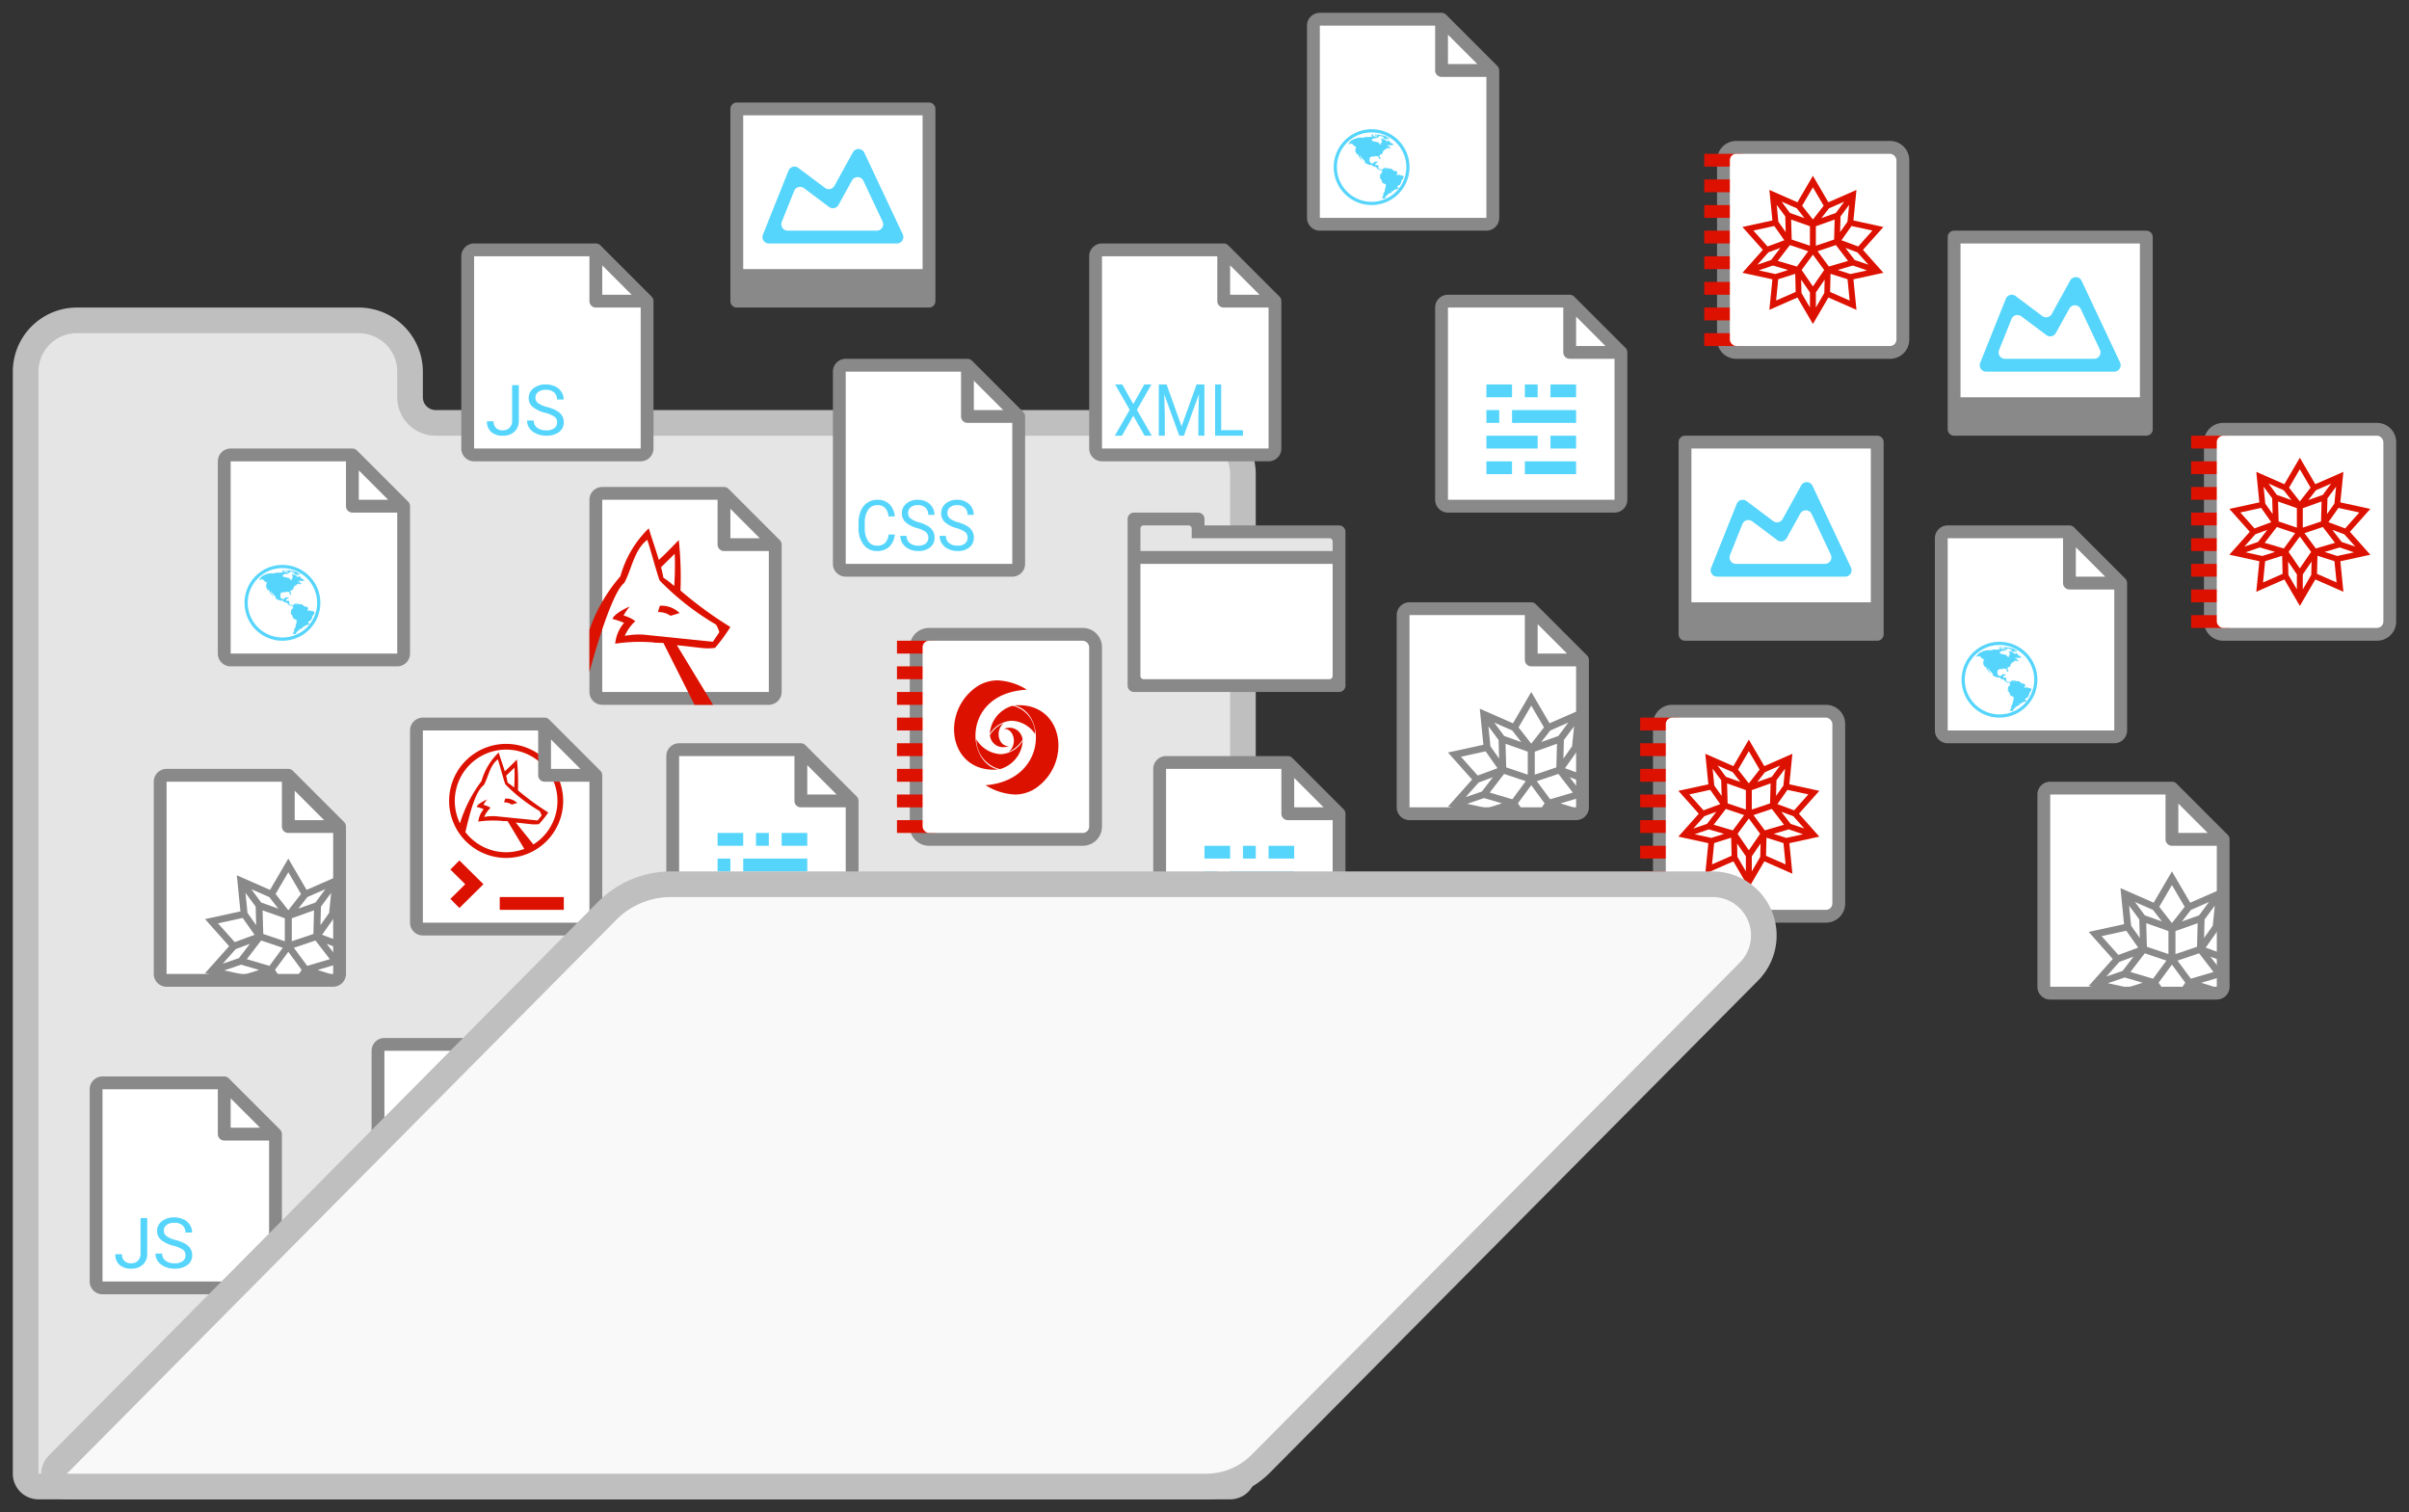 <svg xmlns="http://www.w3.org/2000/svg" viewBox="0 0 188 118"><rect x="0" y="0" width="188" height="118" fill="#333333" stroke="none"/><defs><style>.grafBF{fill:#bfbfbf;} .detailSubtle{fill:#e5e5e5;} .iconMain{fill:#898989;} .iconBackground{fill:#fff;} .blueAccent{fill:#56d5fc;} .iconAccent{fill:#d10;} .grayF9{fill:#f9f9f9;}</style></defs><g id="directory"><g id="folderBack"><path id="backBack" class="grafBF" d="M28,24H6a5.006,5.006,0,0,0-5,5v86a2,2,0,0,0,2,2H96a2,2,0,0,0,2-2V37a5.006,5.006,0,0,0-5-5H34a1.001,1.001,0,0,1-1-1V29a5.006,5.006,0,0,0-5-5Z"/><path id="backFront" class="detailSubtle" d="M28,26a3,3,0,0,1,3,3v2a3,3,0,0,0,3,3H93a3,3,0,0,1,3,3v78H3V29a3,3,0,0,1,3-3H28"/></g><g id="directoryFiles"><g id="javascript"><path id="outerPage" class="iconMain" d="M50.961,23.308a.499.499,0,0,0-.108-.162l-3.999-3.999A.503.503,0,0,0,46.5,19H37a1.001,1.001,0,0,0-1,1V35a1.001,1.001,0,0,0,1,1H50a1.001,1.001,0,0,0,1-1V23.5A.499.499,0,0,0,50.961,23.308Z"/><path id="page" class="iconBackground" d="M37 35L37 20 46 20 50 24 50 35 37 35z"/><path id="outerEar" class="iconMain" d="M46,20v3.5a.5.5,0,0,0,.5.5H50V23l-3-3Z"/><path id="ear" class="iconBackground" d="M47 20.707L49.293 23 47 23 47 20.707z"/><path id="text" class="blueAccent" d="M39.967,30.054h.523v2.756a1.134,1.134,0,0,1-.34.875A1.278,1.278,0,0,1,39.243,34a1.315,1.315,0,0,1-.916-.296A1.064,1.064,0,0,1,38,32.871h.52a.708.708,0,0,0,.186.522.725.725,0,0,0,.538.187.7.7,0,0,0,.522-.201.772.772,0,0,0,.202-.561Zm3.9,2.388a1.157,1.157,0,0,0-.412-.384,3.187,3.187,0,0,0-.769-.301,2.035,2.035,0,0,1-.696-.301.503.503,0,0,1-.204-.404.557.557,0,0,1,.215-.465.958.958,0,0,1,.6-.167.936.936,0,0,1,.642.202.71.71,0,0,1,.227.557h.523a1.081,1.081,0,0,0-.175-.596,1.188,1.188,0,0,0-.493-.428A1.636,1.636,0,0,0,42.599,30a1.491,1.491,0,0,0-.968.301.937.937,0,0,0-.373.761.886.886,0,0,0,.305.683,2.455,2.455,0,0,0,.974.467,2.351,2.351,0,0,1,.737.308.527.527,0,0,1,.203.443.536.536,0,0,1-.22.452,1.033,1.033,0,0,1-.631.166,1.122,1.122,0,0,1-.706-.205.665.665,0,0,1-.264-.557h-.523a1.017,1.017,0,0,0,.191.607,1.275,1.275,0,0,0,.543.421A1.876,1.876,0,0,0,42.626,34a1.61,1.61,0,0,0,1-.284A.906.906,0,0,0,44,32.958.967.967,0,0,0,43.866,32.442Z"/></g><g id="javascript-2"><path id="outerPage-2" class="iconMain" d="M21.961,88.308a.499.499,0,0,0-.108-.162l-3.999-3.999A.503.503,0,0,0,17.5,84H8a1.001,1.001,0,0,0-1,1v15a1.001,1.001,0,0,0,1,1H21a1.001,1.001,0,0,0,1-1V88.5A.499.499,0,0,0,21.961,88.308Z"/><path id="page-2" class="iconBackground" d="M8 100L8 85 17 85 21 89 21 100 8 100z"/><path id="outerEar-2" class="iconMain" d="M17,85v3.5a.5.5,0,0,0,.5.5H21V88l-3-3Z"/><path id="ear-2" class="iconBackground" d="M18 85.707L20.293 88 18 88 18 85.707z"/><path id="text-2" class="blueAccent" d="M10.967,95.054h.523v2.756a1.134,1.134,0,0,1-.34.875A1.278,1.278,0,0,1,10.243,99a1.315,1.315,0,0,1-.916-.296A1.064,1.064,0,0,1,9,97.871h.52a.708.708,0,0,0,.186.522.725.725,0,0,0,.538.187.7.7,0,0,0,.522-.201.772.772,0,0,0,.202-.561Zm3.9,2.388a1.157,1.157,0,0,0-.412-.384,3.187,3.187,0,0,0-.769-.301,2.035,2.035,0,0,1-.696-.301.503.503,0,0,1-.204-.404.557.557,0,0,1,.215-.465.958.958,0,0,1,.6-.167.936.936,0,0,1,.642.202.71.71,0,0,1,.227.557h.523a1.081,1.081,0,0,0-.175-.596,1.188,1.188,0,0,0-.493-.428A1.636,1.636,0,0,0,13.599,95a1.491,1.491,0,0,0-.968.301.937.937,0,0,0-.373.761.886.886,0,0,0,.305.683,2.455,2.455,0,0,0,.974.467,2.351,2.351,0,0,1,.737.308.527.527,0,0,1,.203.443.536.536,0,0,1-.22.452,1.033,1.033,0,0,1-.631.166,1.122,1.122,0,0,1-.706-.205.665.665,0,0,1-.264-.557h-.523a1.017,1.017,0,0,0,.191.607,1.275,1.275,0,0,0,.543.421A1.876,1.876,0,0,0,13.626,99a1.61,1.61,0,0,0,1-.284A.906.906,0,0,0,15,97.958.967.967,0,0,0,14.866,97.442Z"/></g><g id="javascript-3"><path id="outerPage-3" class="iconMain" d="M43.961,85.308a.499.499,0,0,0-.108-.162l-3.999-3.999A.503.503,0,0,0,39.5,81H30a1.001,1.001,0,0,0-1,1V97a1.001,1.001,0,0,0,1,1H43a1.001,1.001,0,0,0,1-1V85.5A.499.499,0,0,0,43.961,85.308Z"/><path id="page-3" class="iconBackground" d="M30 97L30 82 39 82 43 86 43 97 30 97z"/><path id="outerEar-3" class="iconMain" d="M39,82v3.5a.5.5,0,0,0,.5.5H43V85l-3-3Z"/><path id="ear-3" class="iconBackground" d="M40 82.707L42.293 85 40 85 40 82.707z"/><path id="text-3" class="blueAccent" d="M32.967,92.054h.523v2.756a1.134,1.134,0,0,1-.34.875A1.278,1.278,0,0,1,32.243,96a1.315,1.315,0,0,1-.916-.296A1.064,1.064,0,0,1,31,94.871h.52a.708.708,0,0,0,.186.522.725.725,0,0,0,.538.187.7.7,0,0,0,.522-.201.772.772,0,0,0,.202-.561Zm3.9,2.388a1.157,1.157,0,0,0-.412-.384,3.187,3.187,0,0,0-.769-.301,2.035,2.035,0,0,1-.696-.301.503.503,0,0,1-.204-.404.557.557,0,0,1,.215-.465.958.958,0,0,1,.6-.167.936.936,0,0,1,.642.202.71.71,0,0,1,.227.557h.523a1.081,1.081,0,0,0-.175-.596,1.188,1.188,0,0,0-.493-.428A1.636,1.636,0,0,0,35.599,92a1.491,1.491,0,0,0-.968.301.937.937,0,0,0-.373.761.886.886,0,0,0,.305.683,2.455,2.455,0,0,0,.974.467,2.351,2.351,0,0,1,.737.308.527.527,0,0,1,.203.443.536.536,0,0,1-.22.452,1.033,1.033,0,0,1-.631.166,1.122,1.122,0,0,1-.706-.205.665.665,0,0,1-.264-.557h-.523a1.017,1.017,0,0,0,.191.607,1.275,1.275,0,0,0,.543.421A1.876,1.876,0,0,0,35.626,96a1.61,1.61,0,0,0,1-.284A.906.906,0,0,0,37,94.958.967.967,0,0,0,36.866,94.442Z"/></g><g id="css"><path id="outerPage-4" class="iconMain" d="M79.961,32.308a.499.499,0,0,0-.108-.162l-3.999-3.999A.503.503,0,0,0,75.5,28H66a1.001,1.001,0,0,0-1,1V44a1.001,1.001,0,0,0,1,1H79a1.001,1.001,0,0,0,1-1V32.5A.499.499,0,0,0,79.961,32.308Z"/><path id="page-4" class="iconBackground" d="M66 44L66 29 75 29 79 33 79 44 66 44z"/><path id="outerEar-4" class="iconMain" d="M75,29v3.5a.5.5,0,0,0,.5.5H79V32l-3-3Z"/><path id="ear-4" class="iconBackground" d="M76 29.707L78.293 32 76 32 76 29.707z"/><path id="text-4" class="blueAccent" d="M67.487,40.82v.377a1.795,1.795,0,0,0,.25,1.009.795.795,0,0,0,.699.375.9.9,0,0,0,.62-.194,1.106,1.106,0,0,0,.286-.675h.487a1.468,1.468,0,0,1-.43.953A1.358,1.358,0,0,1,68.436,43a1.263,1.263,0,0,1-1.043-.494A2.072,2.072,0,0,1,67,41.181v-.374a2.334,2.334,0,0,1,.183-.956,1.427,1.427,0,0,1,.519-.632A1.382,1.382,0,0,1,68.478,39a1.28,1.28,0,0,1,.938.346,1.488,1.488,0,0,1,.412.958h-.487a1.146,1.146,0,0,0-.274-.675.799.799,0,0,0-.589-.21.85.85,0,0,0-.728.364A1.747,1.747,0,0,0,67.487,40.82Zm4.939.237a2.93,2.93,0,0,0-.717-.301,1.812,1.812,0,0,1-.648-.301.513.513,0,0,1-.191-.403.573.573,0,0,1,.201-.465.844.844,0,0,1,.559-.168.832.832,0,0,1,.598.203.734.734,0,0,1,.212.557h.487a1.147,1.147,0,0,0-.163-.597,1.135,1.135,0,0,0-.459-.428A1.431,1.431,0,0,0,71.63,39a1.329,1.329,0,0,0-.902.3.966.966,0,0,0-.347.762.921.921,0,0,0,.284.683,2.236,2.236,0,0,0,.907.466,2.133,2.133,0,0,1,.687.309.607.607,0,0,1-.015.894.91.91,0,0,1-.588.166.996.996,0,0,1-.657-.205.685.685,0,0,1-.246-.557h-.487a1.071,1.071,0,0,0,.178.606,1.204,1.204,0,0,0,.506.422A1.646,1.646,0,0,0,71.655,43a1.422,1.422,0,0,0,.931-.284.93.93,0,0,0,.348-.758,1.027,1.027,0,0,0-.125-.516A1.114,1.114,0,0,0,72.426,41.057Zm3.45.384a1.114,1.114,0,0,0-.384-.384,2.931,2.931,0,0,0-.716-.301,1.812,1.812,0,0,1-.649-.301.513.513,0,0,1-.191-.403.573.573,0,0,1,.201-.465.844.844,0,0,1,.559-.168.832.832,0,0,1,.598.203.734.734,0,0,1,.212.557h.487a1.147,1.147,0,0,0-.163-.597,1.135,1.135,0,0,0-.459-.428A1.431,1.431,0,0,0,74.696,39a1.329,1.329,0,0,0-.902.3.966.966,0,0,0-.347.762.921.921,0,0,0,.284.683,2.236,2.236,0,0,0,.907.466,2.133,2.133,0,0,1,.687.309.607.607,0,0,1-.015.894.91.91,0,0,1-.588.166.996.996,0,0,1-.657-.205.684.684,0,0,1-.246-.557h-.487a1.072,1.072,0,0,0,.178.606,1.204,1.204,0,0,0,.506.422A1.646,1.646,0,0,0,74.721,43a1.422,1.422,0,0,0,.931-.284A.93.93,0,0,0,76,41.958,1.028,1.028,0,0,0,75.875,41.442Z"/></g><g id="xml"><path id="outerPage-5" class="iconMain" d="M99.961,23.308a.499.499,0,0,0-.108-.162l-3.999-3.999A.503.503,0,0,0,95.5,19H86a1.001,1.001,0,0,0-1,1V35a1.001,1.001,0,0,0,1,1H99a1.001,1.001,0,0,0,1-1V23.5A.499.499,0,0,0,99.961,23.308Z"/><path id="page-5" class="iconBackground" d="M86 35L86 20 95 20 99 24 99 35 86 35z"/><path id="outerEar-5" class="iconMain" d="M95,20v3.5a.5.5,0,0,0,.5.5H99V23l-3-3Z"/><path id="ear-5" class="iconBackground" d="M96 20.707L98.293 23 96 23 96 20.707z"/><path id="text-5" class="blueAccent" d="M88.727,31.984,89.885,34H89.324l-.88-1.56L87.559,34H87l1.161-2.016L87.028,30h.553l.863,1.533L89.301,30H89.858Zm3.485,1.28L91.042,30h-.61v4h.472V32.442l-.046-1.673L92.031,34h.361l1.175-3.24-.044,1.681V34h.472V30h-.613Zm3.091.305V30h-.475v4H97v-.431Z"/></g><g id="html"><path id="outerPage-6" class="iconMain" d="M165.961,45.308a.499.499,0,0,0-.108-.162l-3.999-3.999A.503.503,0,0,0,161.5,41H152a1.001,1.001,0,0,0-1,1V57a1.001,1.001,0,0,0,1,1h13a1.001,1.001,0,0,0,1-1V45.5A.499.499,0,0,0,165.961,45.308Z"/><path id="page-6" class="iconBackground" d="M152 57L152 42 161 42 165 46 165 57 152 57z"/><path id="outerEar-6" class="iconMain" d="M161,42v3.5a.5.5,0,0,0,.5.5H165V45l-3-3Z"/><path id="ear-6" class="iconBackground" d="M162 42.707L164.293 45 162 45 162 42.707z"/><path id="map" class="blueAccent" d="M158.522,53.74c-.015-.003-.024.006-.039.004a.125.125,0,0,1-.055-.053.17.17,0,0,0-.052-.014c-.013.004-.029.009-.045.012-.023.004-.025-.017-.052-.015-.011.002-.016.011-.028.018l-.009.001a.091.091,0,0,0,0-.033c-.002-.009-.012-.006-.022-.013a.224.224,0,0,0-.083-.029c-.023.003-.039.032-.054.055l-.011.018-.01-.014c-.01-0-.02.003-.032.003a.034.034,0,0,0-.021-.03c-.006-.002-.019-0-.018-.014a.313.313,0,0,1,.074-.128c-0-.011-.016-.013-.023-.027a.34.34,0,0,1-.021-.077c-.023-.005-.05-.049-.073-.049l-.006 0-.002-.003a.131.131,0,0,1-.046-.014c-.011.001-.026 0-.037.001-.04-.006-.098.001-.11-.04,0,0-.02-.003-.022-.008-.019-.037-.03-.031-.059-.059-.014.001-.029.001-.043.001-.007-.02 0-.041-.021-.047-.023-.006-.055-.011-.066-.032l0-.012a.034.034,0,0,0,.023-.003.368.368,0,0,0-.044-.004.34.34,0,0,0-.039.008c-.012.018-.025.018-.049.022-.01 0-.032-.002-.032-.016-.028.001-.057.001-.087.001a.028.028,0,0,1-.019-.027c-.023-.004-.061-.013-.067-.037-.007-0-.021-.001-.029-0-.001.018.025.011.031.029a.37.37,0,0,1-.039 0c-.015.01-.04.007-.041.03-.001.018.018.028.019.047-.001.005-.011.024-.016.025-.02-.001-.028-.03-.027-.046a.444.444,0,0,1,.015-.063.019.019,0,0,0,.017-.019l-.008-.018c-.025.001-.033.022-.054.029-.043.012-.067.019-.108.032-.021.007-.036.011-.045.036-.002.009-.006.031-.015.039-.008.003-.026.011-.027.026l-.01.008,0,.009c-.008.003-.007.002-.02 0l-.013.011.011-.012c-.027-.019-.029-.063-.078-.065-.041.001-.062.031-.107.031-.03-.001-.028-.028-.048-.037-.027-.012-.062-.025-.063-.06-0-.032.001-.062 0-.095a.275.275,0,0,0,.012-.09.19.19,0,0,0,0-.023c-.03-.006-.04-.032-.082-.033-.06 0-.106.009-.163.009a.021.021,0,0,1-.021-.017l0-.008c.008-.006.03-.015.031-.031-.001-.026-.001-.051,0-.075l.01-0.0.003.011c.011-.015.088-.026.088-.051 0-.03.097-.057.097-.08v-.014s-.102-.002-.107-.003a.342.342,0,0,0-.068-.005c-.047 0-.123-.001-.125.044-.001.023-.036.044-.044.062-.001.004-.015.024-.028.025a.119.119,0,0,0-.034-.009c-.035 0-.062.021-.095.022-.01-0-.014-.014-.029-.019-.045-.013-.045-.038-.074-.066a.266.266,0,0,1-.04-.045c-.008-.015.002-.023-.005-.037-.003-.004-.016-.018-.013-.031.001-.029.001-.057.001-.086.005-.024.017-.033.017-.062a.089.089,0,0,0-.007-.024l-.001-.004.004 0-.008-.015a.102.102,0,0,1,.06-.1c.017-.007.032.005.045-.008.021-.018.044-.056.093-.057.019 0.0.029.015.047.015l.025-.012c.034 0.0.073.05.122.03-.021-.013-.006-.027-.003-.049a.028.028,0,0,1-.024 0c.029-.009.064-.006.092-.012l.012.012c.01 0.0.018-.013.042-.012.041-.001.059.036.09.035.011-0.0.022-.02.037-.02.076.001.055.092.082.142a.27.27,0,0,0,.051.057c.01.016.009.037.034.039.029-0.0.037-.028.037-.061 0-.029-.015-.043-.021-.061l0-.008c-.002-.049-.047-.063-.048-.114.001-.111.082-.117.161-.154l-.005-.003c.008-.006.008-.013.028-.019.01-.001.022-.014.041-.017.007-.001.015-.011.019-.016l-.02-.011-0-.012c.011-0.0.023.001.025-.014a.033.033,0,0,1-.023-.013c.006 0.0.021-.005.022-.017l-0-.014-.012-0c-.007-.007-0-.008-.001-.022-.001-.015-.009-.041-.009-.051a.053.053,0,0,1,.001-.019c.003.015.02.036.019.048 0.0.004 0.0.012 0.0.016l.004.009a.206.206,0,0,0,.039-.058c-.001-.009-.012-.015-.015-.028l.008-.007.008.012c.012-0.0.045-.049.048-.06,0,0-.015-.012-.015-.017l.009-.01.015.002a.254.254,0,0,0,.061-.005c-.008-.006-.025-0-.04-.001a.093.093,0,0,0-.016-.001c.032-.018.086-.008.118-.026a.106.106,0,0,0,.052-.002l-0-.01-.017.009s-.017-.02-.017-.026l-.007-.013c-0-.055.055-.035.081-.056a.064.064,0,0,1,.035-.008.053.053,0,0,0,.048-.02l.116-.01.122-.003v-.005l-.111.001c.011.001-.01.008.004.002.014-.008-.019-.024.004-.024.002.018-.016.019.009.022-.035-0-.095.018-.094.048a.063.063,0,0,0,.029.036c.01-.001.036-.033.066-.04a.444.444,0,0,0,.105-.038c-.002-.014-.039-.019-.049-.02-.043-.004-.113-.045-.118-.078a.246.246,0,0,0-.033-.006c.008-.01.061-.011.06-.038-.003-.023-.047-.023-.08-.025-.067-.004-.094.032-.141.036.019-.034.05-.021.083-.046.021-.018.003-.029.035-.036a.458.458,0,0,1,.146.006c.075.007.132.038.172-.005.018-.02.124-.005.121-.035a.073.073,0,0,0-.029-.047c-.01-.002.004-.008-.013-.015l-.001-.011a.496.496,0,0,1-.129.011l-.015-.005c.027-.007.102-.003.11-.02,0-.005-.011-.008-.013-.012-.034-.002-.105-.02-.11-.051l-0-.003a.177.177,0,0,1-.071-.029c.006-.002.02-.003.019-.014-.001-.009-.014-.018-.013-.026-.014-.005-.062-.026-.052-.042.012-.019-.047-.029-.056-.053a.292.292,0,0,1-.026-.014c-.009.004-.035.009-.03.02.009.019-.016.021-.042.029-.017.006-.031.019-.046.017-.026-.002-.048-.032-.066-.034-.025-.003-.016-.042-.022-.062-.01-.024-.084-.014-.09-.045-.042-.007-.037-.022-.08-.025l-.033-.002c-.044-.003-.071-.018-.114-.02-.023-.001-.045.004-.044.019.001.009.055.022.007.038-.02.006.029.028.033.04.007.028-.036.032-.056.035.022.019.062.026.081.043.015.015.007.039.008.068-.001.017-.091.054-.123.058.056.019.036.069.058.087a.115.115,0,0,0-.024.035.098.098,0,0,1-.052-.002c-.041-.021-.099-.058-.101-.084-.001-.028 0-.051-.045-.067-.033-.007-.067-.012-.1-.017a1.175,1.175,0,0,0-.194-.051.349.349,0,0,0-.07-.016c-.024.001-.035.014-.058.014-.001-.02-.023-.065-.057-.066-.016.001-.023.008-.039.01.006-.009-0-.014.002-.037a.102.102,0,0,1,.06-.084.326.326,0,0,1,.052-.041c.026-.005.05.012.051-.008-0-.013-.058-.011-.079-.016.011.002-.034-.014.091.003.033.002.013-.016.031-.017.009-.001.106-.001.118-.001a.615.615,0,0,0,.166-.029v-.011c0-.006-.186-.001-.21-.023.007-.001-.023-.001-.015-0.0.02.004.017.016.047.016.024-.001.068-.005.069-.014a.027.027,0,0,0-.012-.022c.03.002.039.014.059.015.017-.001.031.001.049.001-.007-.004-.003-.017.017-.003a.149.149,0,0,0,.086-.032c-.001-.007-.034-.014-.035-.019 0-.006-.021-.015.026-.026.006-.006 0-.005-.001-.017a.097.097,0,0,1-.042-.009c.036.001.069.003.089.004-.001.005-.006.013.012.014.028.001.049-.018.067-.018a1.061,1.061,0,0,1,.11.038s-.034-.002-.034.005a.039.039,0,0,0,.012.008c.019,0,.027-.005.046-.004.03.003.124.038.127.054.001.009-.028.018-.041.023-.01.001-.036-.004-.036.006 0.0.005.021.012.027.015a.485.485,0,0,1-.065.004c-.022-.002-.042-.003-.064-.004-.021-.002-.058.007-.059.013.001.009.048.02.065.021.018.002.026-.007.044-.007.011.001.01.005.025.006a.055.055,0,0,0,.029-.007c.044.014.068.027.117.041-.022.019.064.026.101.038.038.013.063.013.107.026.003.002.009.009.015.009.005.001.013-.001.013-.006-.005-.018-.084-.039-.11-.056a.083.083,0,0,0,.022.002.729.729,0,0,0,.135.041c.005-.007.018-.016.018-.023-.002-.007-.027-.013-.027-.018l-.002-.012-.024-.003c-.004-.011-.013-.006-.04-.012a.099.099,0,0,1-.034-.027l-.018-.002-.001-.009a.052.052,0,0,0,.021.002l-.001-.007a.107.107,0,0,1-.028-.004.121.121,0,0,1,.027-.003c.069.009.075.049.146.059.016.001.016-.007.015-.015.027.003.029-.001.029-.003l-.001-.008c.017.002.04.005.039-.004-.001-.011-.012-.015-.039-.019a.114.114,0,0,1-.025-.007c-.013-.015-.017-.005-.048-.01a.039.039,0,0,1-.034-.025c-.029-.005-.067-.015-.072-.029a.105.105,0,0,1-.04-.009c.011-.009.022-.006.044-.008a.064.064,0,0,0-.022-.008c-.015-.002-.027-.005-.042-.006a.097.097,0,0,1,.047-.002.074.074,0,0,0-.041-.018.062.062,0,0,0-.017-.002c-.007-.004-.007-.006-.008-.01-.039-.008-.061-.017-.1-.026.003-.012-.033-.014-.048-.016-.01 0-.023-.003-.035-.003-.047-.005-.058-.025-.091-.035a.594.594,0,0,0-.108-.016c-.026-.002-.032.012-.056.01-.011-0-.017-.006-.034-.007a.032.032,0,0,0-.021.004c-.013-0-.007-.008-.008-.01-0-.013-.021-.032-.059-.033-.057-.003-.152.003-.153.023,0,.007.015.008.015.015-0.0.005-.02.011-.029.011-.018-0-.015-.004-.015-.009a.011.011,0,0,1-0-.01s-.011-.001-.012-.005c0-.017.047-.016.062-.027l-.047-.006a.319.319,0,0,0-.115.019c-.005.003.001.012-.01.015-.022.005-.03.008-.03.025a.685.685,0,0,0,.11.015l.168.005v.007c0-.001-.134-.004-.154-.001.004.009-.02.01-.012.017.023.001.025-.032.048-.031.008.005.011-.019.022-.019h.006a.33.33,0,0,1,.022.05c-0.0.008-.034.022-.042.029-.012.011-.008.028-.029.042-.034.022-.063.007-.064-.002-0-.01.025-.005.026-.016a.129.129,0,0,0-.055-.023c-.044.001-.014.03-.06.032-.001-.014-.002-.02-.033-.026l.015-.009c-.024-.005-.056.001-.073-.008.009-.002.037-.009.037-.017,0-.013-.042-.011-.043-.021 0-.016-.019-.026-.055-.029.012-.005.019-.007.023-.014-.005.001-.013-0-.019.001.009-.013.009-.004.04-.005.044-.002.042-.013.062-.023l.005-.008v-.007c0,.002-.068-.004-.118-.002-.03 0-.028.009-.028.009l.005.006a.295.295,0,0,1-.03.002l.001.009c.009.01-.001.018.021.024l-.001.01c-.019.003-.011.007-.009.014-.018.003-.041.002-.041.012-.001.008.011.008.01.016s-.02.006-.02.016c-.001.023.096.003.097.027a.143.143,0,0,1-.013.021c.009-.001.019-.005.031-.008.017.028-.077.018-.081.053-.049.009-.009-.015-.021-.024a.226.226,0,0,0-.066-.005c-.026.002-.037.009-.039.025a.852.852,0,0,0-.15-.003c-.079.007-.137.001-.152-.023-.027.004-.107.017-.111.032-.001.006.005.007.016.005a.345.345,0,0,0,.077-.02c.002.023-.065.012-.07.035-.002.005.011.02.005.02-.03.003-.03-.013-.053-.016l-.013-.002c-.036.004-.064.009-.093.012a.693.693,0,0,0-.075.018c-.053.01-.05.001-.05-.002.002-.007.04-.011.049-.016-.032-.02-.025-.018-.1 0-.08.018-.129-.003-.202.015-.023.005-.013.014-.032.021a.019.019,0,0,1-.023-.01c-.022.01-.026.021-.05.028-.02.006-.042-.013-.049-.011-.023.007-.019.022-.043.029-.009.003-.014.005-.016-.002a.497.497,0,0,0-.077.036c-.011.005-.037.028-.049.024-.021-.005-.024.011-.032.016-.066.025-.024.024-.034.026a.458.458,0,0,1-.105.028,2.742,2.742,0,0,0-.269.315l.023-.017c.004.016.029.009.055.005.015-.008.031-.013.047-.02.023.003.052-.012.074-.006.016.001.017.018.037.012.01-.002.013-.011.018-.018.01.005.012.006.027.001a.013.013,0,0,1,.017-0c-.004.004-.013.009-.014.018-.002.005.008.008.013.007.014-.003.01-.01.031-.018l-.002.01c-.003.006-.017.011-.019.017-0.0.005.003.01.016.006.022-.003.032-.01.029.003l-.003.011c-.001.009.022.016.041.012l.011-.003c-.001.004.005.005.004.009-.002.01-.004.062.011.063a.06.06,0,0,1,.024.001c.011.007-.006.019.007.022l.029.009c.007.018.002.04.045.032.003.016.047-.003.056.018.003.008.033.004.046.012l.014.003c.004.009.015.009.014.018a.088.088,0,0,1-.021.027c-.005-.008-.016-.012-.035-.01-.004.002-.019.004-.02.009-.001.019.027.022.026.042a.939.939,0,0,0-.038.188.729.729,0,0,0,.015.077c-.007.005-.022.015-.016.027.019.038.042.093.072.096-.012.057.019.035.037.083.002.01-.002.076.009.081.049.015.118-.2.14.133h-.003l-0-.041c.01.034.021.015.033.04.008.017.006.044.023.055a.252.252,0,0,1,.07.07c.012.018-.024.011-.024.011.009.022.042.015.062.035.016.015.027.029.043.046l-.001.038c.003.006.005.007.015.013.017.011.03.044.059.045a.196.196,0,0,0,.023.031.1.1,0,0,0,.014-.023c-0-.009-.018-.037-.031-.025a.155.155,0,0,1-.048-.092c-.012-.032-.039-.046-.05-.08a.108.108,0,0,0-.03-.059c-.015-.015-.034-.013-.044-.035a.154.154,0,0,1-.024-.073.041.041,0,0,1,.004-.019c.018.017.042.015.068.026.01.005.007.037.021.05.012.013.007.037.021.051.017.016.03.031.051.05.003-.004.003-.003.017-.001-0.0.036.046.037.061.064.007.017-.005.031.009.043.014.014.04.02.056.035a.367.367,0,0,1,.089.137c.002.008.015.015.016.035.001.017-.016.026-.017.043.001.01.011.03.024.03.008.02.055.031.075.049l.018.011c.021.009.032.006.054.015.021.011.028.029.051.035.02.005.03-.004.048.003a.471.471,0,0,0,.094.045.084.084,0,0,1,.039.003.089.089,0,0,0,.034.014c.029-0.0.034-.026.064-.026.01,0,.022.017.037.017h.008c.048,0,.061.08.115.105.035.016.057.006.091.02a.168.168,0,0,0,.072.025c.009-0.0.02-.008.032-.008l.01-0c.011.038.039.05.067.076a.062.062,0,0,1,.022.026c.009.025-.009.045.017.061a.144.144,0,0,1,.017-0l0-.014a.345.345,0,0,1,.065.042c.005.009.006.027.031.032l.006.009s.041-.01.053.001c.014.013.03.041.058.041a.027.027,0,0,0,.026-.023c-.002-.001-.013-.009-.014-.014a.15.15,0,0,1,.06-.04c.018,0,.007.035.026.044-.003.004-.01.011-.01.015l.019.012.004-.002-.003.01c.001.028.029.022.03.055-0.0.015.004.021.004.04.001.009.022.021.022.033v.008l-.019.012c-0.0.003.004.013.01.015-.012.041-.056.03-.076.064-.013.025-.027.064-.073.066a.47.47,0,0,1-.019.13c-0.0.021.002.049.026.05.009-0.0.01-.008.025.001-.008.023-.037.029-.052.052a.079.079,0,0,0-.019.044.11.11,0,0,0,.041.07c.005.004.019.002.025.011a.112.112,0,0,0,.019.04c.005.002.016.001.021.01a.488.488,0,0,1,.034.077c.011.029.019.061.031.093.007.021.029.03.029.051,0,.018-.007.031.005.042a.185.185,0,0,0,.094.051.094.094,0,0,1,.049.024c.017.013.034.011.057.018a.107.107,0,0,1,.063.058.842.842,0,0,1,.005.1c-.002.019-.018.053-.019.071-.002.017-.003.033-.004.053a.245.245,0,0,0-.014.042l-.001.01c-.004.039-.029.064-.033.107-.001.018-.019.035-.012.053-.002.028-.003.054-.006.079-.011.025-.014.042-.026.067-.003.004-.009.004-.014.008-.007.007-.012.021-.019.029a.122.122,0,0,0-.039.06c-.002.008-.001.032.004.032a.011.011,0,0,1,.007.009c-.001.003-.006.005-.015.007-.007.017-.017.024-.019.041-.001.011-.006.032.006.032.008-.002.011-.007.022-.011l.009-0c.003.005.003.006.002.012-.023.036-.045.073-.069.107-.02.002-.01.103-.034.105l-.013.122h-.001l-.001-.107c.002.011.016-.043.016-.036-.005.015-.032-.011-.035,0-.001.011.016.016.014.028.001.005-0-.004-.001.001-.001.012.034.003.032.016-.002.006-.006.004-.011.008l.006 0c-.001.008-.02.003-.023.011l.011.004a.097.097,0,0,0,.061.007c.001.005.002.006.013.005l.024-.003c-.005.017.026.006.044.005.02.001.006.014.035.01.012-.001.023-.004.035-.005l.013-.004.014-.002c.012-.002.045-.016.063-.019a.044.044,0,0,0,.02-.005.332.332,0,0,1-.087-.006c-.015-.004-.007-.026-.028-.03,0,0-.017-0-.016-.01.005-.018.011-.018.028-.028.013-.005.032-.006.044-.016.01-.009.008-.015.019-.022.022-.01.053-.018.057-.035.004-.021-.055-.001-.051-.027a.064.064,0,0,1,.045-.029c.008-.003.047.008.053-0a.123.123,0,0,1,.042-.052s-.013-.001-.012-.01c.013-.003.016.005.033.002.002-.001.015-.006.015-.013.002-.005-.005-.003-.01-.006a.126.126,0,0,1-.02.009c-.011.002-.023-.016-.021-.029a.014.014,0,0,1,.015-.012c.027-.005.029.006.057.003a.086.086,0,0,0,.033-.015l.002-.008c.012-.014-.004-.023.016-.037.015-.01.055-.007.077-.015a.333.333,0,0,0,.084-.032.388.388,0,0,0,.04-.033c.008-.007.01-.012.012-.025.004-.012-.017-.005-.02-.016-.003-.014-.001-.02-.009-.026-.004-.003-.022-.003-.02-.012l.008-.006c.025-.004.038.005.056.001a.536.536,0,0,0,.056-.001c.059-.012.079-.06.11-.096.028-.029.213-.055.242-.087.014-.016.168.007.168-.008v.001c0-.024-.12-.043-.094-.059.006-.027-.067-.056-.063-.086.003-.02-.043.003-.023-.014.011-.011.008-.013.021-.03.028-.036.044-.027.078-.059.003-.004 0-.01.009-.015a.163.163,0,0,1,.055-.019.101.101,0,0,0,.054-.04c.003-.004.004-.017.01-.026.021-.026.028-.038.05-.068a.324.324,0,0,0,.013-.04.075.075,0,0,1,.019-.03c.002-.003.008-.009.008-.015.004-.015.022-.078.025-.099.005-.029-.012-.036.007-.059a.346.346,0,0,0,.039-.039c.009-.013.013-.016.021-.028a.478.478,0,0,0,.101-.206C158.544,53.768,158.542,53.744,158.522,53.74Z"/><path id="globe" class="blueAccent" d="M156.042,56A2.958,2.958,0,1,1,159,53.041,2.962,2.962,0,0,1,156.042,56Zm0-5.667a2.708,2.708,0,1,0,2.708,2.708A2.711,2.711,0,0,0,156.042,50.333Z"/></g><g id="html-2"><path id="outerPage-7" class="iconMain" d="M116.961,5.308a.499.499,0,0,0-.108-.162l-3.999-3.999A.503.503,0,0,0,112.5,1H103a1.001,1.001,0,0,0-1,1V17a1.001,1.001,0,0,0,1,1h13a1.001,1.001,0,0,0,1-1V5.5A.499.499,0,0,0,116.961,5.308Z"/><path id="page-7" class="iconBackground" d="M103 17L103 2 112 2 116 6 116 17 103 17z"/><path id="outerEar-7" class="iconMain" d="M112,2V5.5a.5.5,0,0,0,.5.5H116V5l-3-3Z"/><path id="ear-7" class="iconBackground" d="M113 2.707L115.293 5 113 5 113 2.707z"/><path id="map-2" class="blueAccent" d="M109.522,13.74c-.015-.003-.024.006-.039.004a.125.125,0,0,1-.055-.053.17.17,0,0,0-.052-.014c-.013.004-.029.009-.045.012-.023.004-.025-.017-.052-.015-.011.002-.016.011-.028.018l-.009.001a.091.091,0,0,0,0-.033c-.002-.009-.012-.006-.022-.013a.224.224,0,0,0-.083-.029c-.023.003-.039.032-.054.055l-.011.018-.01-.014c-.01-0-.02.003-.032.003a.034.034,0,0,0-.021-.03c-.006-.002-.019-0-.018-.014a.313.313,0,0,1,.074-.128c-0-.011-.016-.013-.023-.027a.34.34,0,0,1-.021-.077c-.023-.005-.05-.049-.073-.049l-.006 0-.002-.003a.131.131,0,0,1-.046-.014c-.011.001-.026 0-.037.001-.04-.006-.098.001-.11-.04,0,0-.02-.003-.022-.008-.019-.037-.03-.031-.059-.059-.014.001-.029.001-.043.001-.007-.02 0-.041-.021-.047-.023-.006-.055-.011-.066-.032l0-.012a.034.034,0,0,0,.023-.003.368.368,0,0,0-.044-.004.34.34,0,0,0-.039.008c-.012.018-.025.018-.049.022-.01 0-.032-.002-.032-.016-.028.001-.057.001-.087.001a.028.028,0,0,1-.019-.027c-.023-.004-.061-.013-.067-.037-.007-0-.021-.001-.029-0-.001.018.025.011.031.029a.37.37,0,0,1-.039 0c-.015.01-.04.007-.041.03-.001.018.018.028.019.047-.001.005-.011.024-.016.025-.02-.001-.028-.03-.027-.046a.444.444,0,0,1,.015-.063.019.019,0,0,0,.017-.019l-.008-.018c-.025.001-.033.022-.054.029-.043.012-.067.019-.108.032-.021.007-.036.011-.045.036-.002.009-.006.031-.015.039-.008.003-.026.011-.027.026l-.01.008-0.0.009c-.008.003-.007.002-.02 0l-.013.011.011-.012c-.027-.019-.029-.063-.078-.065-.041.001-.062.031-.107.031-.03-.001-.028-.028-.048-.037-.027-.012-.062-.025-.063-.06-0-.032.001-.062 0-.095a.275.275,0,0,0,.012-.09.19.19,0,0,0,0-.023c-.03-.006-.04-.032-.082-.033-.06 0-.106.009-.163.009a.021.021,0,0,1-.021-.017l0-.008c.008-.006.03-.015.031-.031-.001-.026-.001-.051,0-.075l.01-0.0.003.011c.011-.015.088-.026.088-.051 0-.03.097-.057.097-.08v-.014s-.102-.002-.107-.003a.342.342,0,0,0-.068-.005c-.047,0-.123-.001-.125.044-.001.023-.036.044-.044.062-.001.004-.015.024-.028.025a.119.119,0,0,0-.034-.009c-.035 0-.062.021-.095.022-.01-0-.014-.014-.029-.019-.045-.013-.045-.038-.074-.066a.266.266,0,0,1-.04-.045c-.008-.015.002-.023-.005-.037-.003-.004-.016-.018-.013-.031.001-.029.001-.057.001-.086.005-.024.017-.033.017-.062a.089.089,0,0,0-.007-.024l-.001-.004.004 0-.008-.015a.102.102,0,0,1,.06-.1c.017-.007.032.005.045-.008.021-.018.044-.056.093-.057.019 0.0.029.015.047.015l.025-.012c.034 0.0.073.05.122.03-.021-.013-.006-.027-.003-.049a.028.028,0,0,1-.024 0c.029-.009.064-.006.092-.012l.012.012c.01 0.0.018-.013.042-.012.041-.001.059.036.09.035.011-0.0.022-.02.037-.02.076.001.055.092.082.142a.27.27,0,0,0,.051.057c.01.016.009.037.034.039.029-0.0.037-.028.037-.061 0-.029-.015-.043-.021-.061l0-.008c-.002-.049-.047-.063-.048-.114.001-.111.082-.117.161-.154l-.005-.003c.008-.006.008-.013.028-.019.01-.001.022-.014.041-.017.007-.001.015-.011.019-.016l-.02-.011-0-.012c.011-0.0.023.001.025-.014a.033.033,0,0,1-.023-.013c.006 0.0.021-.005.022-.017l-0-.014-.012-0c-.007-.007-0-.008-.001-.022-.001-.015-.009-.041-.009-.051a.053.053,0,0,1,.001-.019c.003.015.02.036.019.048 0.0.004 0.0.012 0.0.016l.004.009a.206.206,0,0,0,.039-.058c-.001-.009-.012-.015-.015-.028l.008-.007.008.012c.012-0.0.045-.049.048-.06,0,0-.015-.012-.015-.017l.009-.01.015.002a.254.254,0,0,0,.061-.005c-.008-.006-.025-0-.04-.001a.093.093,0,0,0-.016-.001c.032-.018.086-.008.118-.026a.106.106,0,0,0,.052-.002l-0-.01-.017.009s-.017-.02-.017-.026l-.007-.013c-0-.055.055-.035.081-.056a.064.064,0,0,1,.035-.008.053.053,0,0,0,.048-.02l.116-.01.122-.003v-.005l-.111.001c.011.001-.01.008.004.002.014-.008-.019-.024.004-.024.002.018-.016.019.009.022-.035-0-.095.018-.094.048a.063.063,0,0,0,.029.036c.01-.001.036-.033.066-.04a.444.444,0,0,0,.105-.038c-.002-.014-.039-.019-.049-.02-.043-.004-.113-.045-.118-.078a.246.246,0,0,0-.033-.006c.008-.01.061-.011.06-.038-.003-.023-.047-.023-.08-.025-.067-.004-.094.032-.141.036.019-.034.05-.021.083-.046.021-.018.003-.029.035-.036a.458.458,0,0,1,.146.006c.075.007.132.038.172-.005.018-.02.124-.005.121-.035a.073.073,0,0,0-.029-.047c-.01-.002.004-.008-.013-.015l-.001-.011a.496.496,0,0,1-.129.011l-.015-.005c.027-.007.102-.003.11-.02,0-.005-.011-.008-.013-.012-.034-.002-.105-.02-.11-.051l-0-.003a.177.177,0,0,1-.071-.029c.006-.002.02-.003.019-.014-.001-.009-.014-.018-.013-.026-.014-.005-.062-.026-.052-.042.012-.019-.047-.029-.056-.053a.292.292,0,0,1-.026-.014c-.009.004-.035.009-.03.02.009.019-.016.021-.042.029-.017.006-.031.019-.046.017-.026-.002-.048-.032-.066-.034-.025-.003-.016-.042-.022-.062-.01-.024-.084-.014-.09-.045-.042-.007-.037-.022-.08-.025l-.033-.002c-.044-.003-.071-.018-.114-.02-.023-.001-.045.004-.044.019.001.009.055.022.007.038-.02.006.029.028.033.04.007.028-.036.032-.056.035.022.019.062.026.081.043.015.015.007.039.008.068-.001.017-.091.054-.123.058.056.019.036.069.058.087a.115.115,0,0,0-.024.035.098.098,0,0,1-.052-.002c-.041-.021-.099-.058-.101-.084-.001-.028 0-.051-.045-.067-.033-.007-.067-.012-.1-.017a1.175,1.175,0,0,0-.194-.051.349.349,0,0,0-.07-.016c-.024.001-.035.014-.058.014-.001-.02-.023-.065-.057-.066-.016.001-.023.008-.039.01.006-.009-0-.014.002-.037a.102.102,0,0,1,.06-.084.326.326,0,0,1,.052-.041c.026-.005.05.012.051-.008-0-.013-.058-.011-.079-.016.011.002-.034-.014.091.003.033.002.013-.016.031-.017.009-.001.106-.001.118-.001a.615.615,0,0,0,.166-.029v-.011c0-.006-.186-.001-.21-.023.007-.001-.023-.001-.015-0.0.02.004.017.016.047.016.024-.001.068-.005.069-.014a.027.027,0,0,0-.012-.022c.03.002.039.014.059.015.017-.001.031.001.049.001-.007-.004-.003-.017.017-.003a.149.149,0,0,0,.086-.032c-.001-.007-.034-.014-.035-.019 0-.006-.021-.015.026-.026.006-.006 0-.005-.001-.017a.097.097,0,0,1-.042-.009c.036.001.069.003.089.004-.001.005-.006.013.012.014.028.001.049-.018.067-.018a1.061,1.061,0,0,1,.11.038s-.034-.002-.034.005a.039.039,0,0,0,.012.008c.019,0,.027-.005.046-.004.03.003.124.038.127.054.001.009-.028.018-.041.023-.01.001-.036-.004-.036.006 0.0.005.021.012.027.015a.485.485,0,0,1-.065.004c-.022-.002-.042-.003-.064-.004-.021-.002-.058.007-.059.013.001.009.048.02.065.021.018.002.026-.007.044-.007.011.001.01.005.025.006a.055.055,0,0,0,.029-.007c.044.014.068.027.117.041-.022.019.064.026.101.038.038.013.063.013.107.026.003.002.009.009.015.009.005.001.013-.001.013-.006-.005-.018-.084-.039-.11-.056a.083.083,0,0,0,.022.002.729.729,0,0,0,.135.041c.005-.007.018-.016.018-.023-.002-.007-.027-.013-.027-.018l-.002-.012-.024-.003c-.004-.011-.013-.006-.04-.012a.099.099,0,0,1-.034-.027l-.018-.002-.001-.009a.052.052,0,0,0,.021.002l-.001-.007a.107.107,0,0,1-.028-.004.121.121,0,0,1,.027-.003c.069.009.075.049.146.059.016.001.016-.007.015-.015.027.003.029-.001.029-.003l-.001-.008c.017.002.04.005.039-.004-.001-.011-.012-.015-.039-.019a.114.114,0,0,1-.025-.007c-.013-.015-.017-.005-.048-.01a.039.039,0,0,1-.034-.025c-.029-.005-.067-.015-.072-.029a.105.105,0,0,1-.04-.009c.011-.009.022-.006.044-.008a.064.064,0,0,0-.022-.008c-.015-.002-.027-.005-.042-.006a.097.097,0,0,1,.047-.002.074.074,0,0,0-.041-.018.062.062,0,0,0-.017-.002c-.007-.004-.007-.006-.008-.01-.039-.008-.061-.017-.1-.026.003-.012-.033-.014-.048-.016-.01 0-.023-.003-.035-.003-.047-.005-.058-.025-.091-.035a.594.594,0,0,0-.108-.016c-.026-.002-.032.012-.056.01-.011-0-.017-.006-.034-.007a.032.032,0,0,0-.021.004c-.013-0-.007-.008-.008-.01-0-.013-.021-.032-.059-.033-.057-.003-.152.003-.153.023,0,.007.015.008.015.015-0.0.005-.02.011-.029.011-.018-0-.015-.004-.015-.009a.011.011,0,0,1-0-.01s-.011-.001-.012-.005c0-.017.047-.016.062-.027l-.047-.006a.319.319,0,0,0-.115.019c-.005.003.001.012-.01.015-.022.005-.03.008-.03.025a.685.685,0,0,0,.11.015l.168.005v.007c0-.001-.134-.004-.154-.001.004.009-.02.01-.012.017.023.001.025-.032.048-.031.008.005.011-.019.022-.019h.006a.33.33,0,0,1,.022.05c-0.0.008-.034.022-.042.029-.012.011-.008.028-.029.042-.034.022-.063.007-.064-.002-0-.01.025-.005.026-.016a.129.129,0,0,0-.055-.023c-.044.001-.014.03-.06.032-.001-.014-.002-.02-.033-.026l.015-.009c-.024-.005-.056.001-.073-.008.009-.002.037-.009.037-.017,0-.013-.042-.011-.043-.021 0-.016-.019-.026-.055-.029.012-.005.019-.007.023-.014-.005.001-.013,0-.019.001.009-.013.009-.004.04-.005.044-.002.042-.013.062-.023l.005-.008v-.007c0,.002-.068-.004-.118-.002-.03 0-.028.009-.028.009l.005.006a.295.295,0,0,1-.03.002l.001.009c.009.01-.001.018.021.024l-.001.01c-.019.003-.011.007-.009.014-.018.003-.041.002-.041.012-.001.008.011.008.01.016s-.02.006-.02.016c-.001.023.096.003.097.027a.143.143,0,0,1-.013.021c.009-.001.019-.005.031-.008.017.028-.077.018-.081.053-.049.009-.009-.015-.021-.024a.226.226,0,0,0-.066-.005c-.026.002-.037.009-.039.025a.852.852,0,0,0-.15-.003c-.079.007-.137.001-.152-.023-.027.004-.107.017-.111.032-.001.006.005.007.016.005a.345.345,0,0,0,.077-.02c.002.023-.065.012-.07.035-.002.005.011.02.005.02-.03.003-.03-.013-.053-.016l-.013-.002c-.036.004-.064.009-.093.012a.693.693,0,0,0-.075.018c-.053.01-.05.001-.05-.002.002-.007.04-.011.049-.016-.032-.02-.025-.018-.1 0-.08.018-.129-.003-.202.015-.023.005-.013.014-.032.021a.019.019,0,0,1-.023-.01c-.022.01-.026.021-.05.028-.02.006-.042-.013-.049-.011-.023.007-.019.022-.043.029-.009.003-.014.005-.016-.002a.497.497,0,0,0-.077.036c-.011.005-.037.028-.049.024-.021-.005-.024.011-.032.016-.066.025-.024.024-.034.026a.458.458,0,0,1-.105.028,2.742,2.742,0,0,0-.269.315l.023-.017c.004.016.029.009.055.005.015-.008.031-.013.047-.02.023.003.052-.012.074-.006.016.001.017.018.037.012.01-.002.013-.011.018-.018.01.005.012.006.027.001a.013.013,0,0,1,.017-0c-.004.004-.013.009-.014.018-.002.005.008.008.013.007.014-.003.01-.01.031-.018l-.002.01c-.003.006-.017.011-.019.017-0.0.005.003.01.016.006.022-.003.032-.01.029.003l-.003.011c-.001.009.022.016.041.012l.011-.003c-.001.004.005.005.004.009-.002.01-.004.062.011.063a.06.06,0,0,1,.024.001c.011.007-.006.019.007.022l.029.009c.007.018.002.04.045.032.003.016.047-.003.056.018.003.008.033.004.046.012l.014.003c.004.009.015.009.014.018a.088.088,0,0,1-.021.027c-.005-.008-.016-.012-.035-.01-.004.002-.019.004-.02.009-.001.019.027.022.026.042a.939.939,0,0,0-.038.188.729.729,0,0,0,.015.077c-.007.005-.022.015-.016.027.019.038.042.093.072.096-.012.057.019.035.037.083.002.01-.002.076.009.081.049.015.118-.2.14.133h-.003l-0-.041c.01.034.021.015.033.04.008.017.006.044.023.055a.252.252,0,0,1,.07.07c.012.018-.024.011-.024.011.009.022.042.015.062.035.016.015.027.029.043.046l-.001.038c.003.006.005.007.015.013.017.011.03.044.059.045a.196.196,0,0,0,.023.031.1.1,0,0,0,.014-.023c-0-.009-.018-.037-.031-.025a.155.155,0,0,1-.048-.092c-.012-.032-.039-.046-.05-.08a.108.108,0,0,0-.03-.059c-.015-.015-.034-.013-.044-.035a.154.154,0,0,1-.024-.073.041.041,0,0,1,.004-.019c.018.017.042.015.068.026.01.005.007.037.021.05.012.013.007.037.021.051.017.016.03.031.051.05.003-.004.003-.003.017-.001-0.0.036.046.037.061.064.007.017-.005.031.009.043.014.014.04.02.056.035a.367.367,0,0,1,.089.137c.002.008.015.015.016.035.001.017-.016.026-.017.043.001.01.011.03.024.03.008.02.055.031.075.049l.018.011c.021.009.032.006.054.015.021.011.028.029.051.035.02.005.03-.004.048.003a.471.471,0,0,0,.094.045.084.084,0,0,1,.039.003.089.089,0,0,0,.034.014c.029-0.0.034-.026.064-.026.01,0,.022.017.037.017h.008c.048,0,.061.08.115.105.035.016.057.006.091.02a.168.168,0,0,0,.072.025c.009-0.0.02-.008.032-.008l.01-0c.011.038.039.05.067.076a.062.062,0,0,1,.022.026c.009.025-.009.045.017.061a.144.144,0,0,1,.017-0l0-.014a.345.345,0,0,1,.065.042c.005.009.006.027.031.032l.006.009s.041-.01.053.001c.014.013.03.041.058.041a.027.027,0,0,0,.026-.023c-.002-.001-.013-.009-.014-.014a.15.15,0,0,1,.06-.04c.018,0,.007.035.026.044-.003.004-.01.011-.01.015l.019.012.004-.002-.003.01c.001.028.029.022.03.055-0.0.015.004.021.004.04.001.009.022.021.022.033v.008l-.019.012c-0.0.003.004.013.01.015-.012.041-.056.03-.076.064-.013.025-.027.064-.073.066a.47.47,0,0,1-.019.13c-0.0.021.002.049.026.05.009-0.0.01-.008.025.001-.008.023-.037.029-.052.052a.079.079,0,0,0-.019.044.11.11,0,0,0,.041.07c.005.004.019.002.025.011a.112.112,0,0,0,.019.04c.005.002.016.001.021.01a.488.488,0,0,1,.034.077c.011.029.019.061.031.093.007.021.029.03.029.051 0.0.018-.007.031.005.042a.185.185,0,0,0,.094.051.094.094,0,0,1,.049.024c.017.013.034.011.057.018a.107.107,0,0,1,.063.058.842.842,0,0,1,.005.1c-.002.019-.018.053-.019.071-.002.017-.003.033-.004.053a.245.245,0,0,0-.014.042l-.001.01c-.004.039-.029.064-.033.107-.001.018-.019.035-.012.053-.002.028-.003.054-.006.079-.011.025-.014.042-.026.067-.003.004-.009.004-.014.008-.007.007-.012.021-.019.029a.122.122,0,0,0-.039.06c-.002.008-.001.032.004.032a.011.011,0,0,1,.007.009c-.001.003-.006.005-.015.007-.007.017-.017.024-.019.041-.001.011-.006.032.006.032.008-.002.011-.007.022-.011l.009-0c.003.005.003.006.002.012-.023.036-.045.073-.069.107-.02.002-.01.103-.034.105l-.013.122h-.001l-.001-.107c.002.011.016-.043.016-.036-.005.015-.032-.011-.035,0-.001.011.016.016.014.028.001.005-0-.004-.001.001-.001.012.034.003.032.016-.002.006-.006.004-.011.008l.006 0c-.001.008-.02.003-.023.011l.011.004a.097.097,0,0,0,.061.007c.001.005.002.006.013.005l.024-.003c-.005.017.026.006.044.005.02.001.006.014.035.01.012-.001.023-.004.035-.005l.013-.004.014-.002c.012-.002.045-.016.063-.019a.044.044,0,0,0,.02-.005.332.332,0,0,1-.087-.006c-.015-.004-.007-.026-.028-.03,0,0-.017-0-.016-.01.005-.018.011-.018.028-.028.013-.005.032-.006.044-.016.01-.009.008-.015.019-.022.022-.01.053-.018.057-.035.004-.021-.055-.001-.051-.027a.064.064,0,0,1,.045-.029c.008-.003.047.008.053-0a.123.123,0,0,1,.042-.052s-.013-.001-.012-.01c.013-.003.016.005.033.002.002-.001.015-.006.015-.013.002-.005-.005-.003-.01-.006a.126.126,0,0,1-.02.009c-.011.002-.023-.016-.021-.029a.014.014,0,0,1,.015-.012c.027-.005.029.006.057.003a.086.086,0,0,0,.033-.015l.002-.008c.012-.014-.004-.023.016-.037.015-.01.055-.007.077-.015a.333.333,0,0,0,.084-.032.388.388,0,0,0,.04-.033c.008-.007.01-.012.012-.025.004-.012-.017-.005-.02-.016-.003-.014-.001-.02-.009-.026-.004-.003-.022-.003-.02-.012l.008-.006c.025-.004.038.005.056.001a.536.536,0,0,0,.056-.001c.059-.012.079-.06.11-.096.028-.029.213-.055.242-.087.014-.016.168.007.168-.008v.001c0-.024-.12-.043-.094-.059.006-.027-.067-.056-.063-.086.003-.02-.043.003-.023-.014.011-.011.008-.013.021-.03.028-.036.044-.027.078-.059.003-.004 0-.01.009-.015a.163.163,0,0,1,.055-.019.101.101,0,0,0,.054-.04c.003-.004.004-.017.01-.026.021-.026.028-.038.05-.068a.324.324,0,0,0,.013-.04.075.075,0,0,1,.019-.03c.002-.003.008-.009.008-.015.004-.015.022-.078.025-.099.005-.029-.012-.036.007-.059a.346.346,0,0,0,.039-.039c.009-.013.013-.016.021-.028a.478.478,0,0,0,.101-.206C109.544,13.768,109.542,13.744,109.522,13.74Z"/><path id="globe-2" class="blueAccent" d="M107.042,16A2.958,2.958,0,1,1,110,13.041,2.962,2.962,0,0,1,107.042,16Zm0-5.667a2.708,2.708,0,1,0,2.708,2.708A2.711,2.711,0,0,0,107.042,10.333Z"/></g><g id="html-3"><path id="outerPage-8" class="iconMain" d="M31.961,39.308a.499.499,0,0,0-.108-.162l-3.999-3.999A.503.503,0,0,0,27.5,35H18a1.001,1.001,0,0,0-1,1V51a1.001,1.001,0,0,0,1,1H31a1.001,1.001,0,0,0,1-1V39.5A.499.499,0,0,0,31.961,39.308Z"/><path id="page-8" class="iconBackground" d="M18 51L18 36 27 36 31 40 31 51 18 51z"/><path id="outerEar-8" class="iconMain" d="M27,36v3.5a.5.5,0,0,0,.5.5H31V39l-3-3Z"/><path id="ear-8" class="iconBackground" d="M28 36.707L30.293 39 28 39 28 36.707z"/><path id="map-3" class="blueAccent" d="M24.522,47.74c-.015-.003-.024.006-.039.004a.125.125,0,0,1-.055-.053.17.17,0,0,0-.052-.014c-.013.004-.029.009-.045.012-.023.004-.025-.017-.052-.015-.011.002-.016.011-.028.018l-.009.001a.091.091,0,0,0,0-.033c-.002-.009-.012-.006-.022-.013a.224.224,0,0,0-.083-.029c-.023.003-.039.032-.054.055l-.011.018-.01-.014c-.01-0-.02.003-.032.003a.034.034,0,0,0-.021-.03c-.006-.002-.019-0-.018-.014a.313.313,0,0,1,.074-.128c-0-.011-.016-.013-.023-.027a.34.34,0,0,1-.021-.077c-.023-.005-.05-.049-.073-.049l-.006 0-.002-.003a.131.131,0,0,1-.046-.014c-.011.001-.026 0-.037.001-.04-.006-.098.001-.11-.04,0,0-.02-.003-.022-.008-.019-.037-.03-.031-.059-.059-.014.001-.029.001-.043.001-.007-.02 0-.041-.021-.047-.023-.006-.055-.011-.066-.032l0-.012a.034.034,0,0,0,.023-.003.368.368,0,0,0-.044-.004.34.34,0,0,0-.039.008c-.012.018-.025.018-.049.022-.01 0-.032-.002-.032-.016-.028.001-.057.001-.087.001a.028.028,0,0,1-.019-.027c-.023-.004-.061-.013-.067-.037-.007-0-.021-.001-.029-0-.001.018.025.011.031.029a.37.37,0,0,1-.039 0c-.015.01-.04.007-.041.03-.001.018.018.028.019.047-.001.005-.011.024-.016.025-.02-.001-.028-.03-.027-.046a.444.444,0,0,1,.015-.063.019.019,0,0,0,.017-.019l-.008-.018c-.025.001-.033.022-.054.029-.043.012-.067.019-.108.032-.021.007-.036.011-.045.036-.002.009-.006.031-.015.039-.008.003-.026.011-.027.026l-.01.008,0,.009c-.008.003-.007.002-.02 0l-.013.011.011-.012c-.027-.019-.029-.063-.078-.065-.041.001-.062.031-.107.031-.03-.001-.028-.028-.048-.037-.027-.012-.062-.025-.063-.06-0-.032.001-.062 0-.095a.275.275,0,0,0,.012-.09.19.19,0,0,0,0-.023c-.03-.006-.04-.032-.082-.033-.06 0-.106.009-.163.009a.021.021,0,0,1-.021-.017l0-.008c.008-.006.03-.015.031-.031-.001-.026-.001-.051,0-.075l.01-0.0.003.011c.011-.015.088-.026.088-.051 0-.03.097-.057.097-.08v-.014s-.102-.002-.107-.003a.342.342,0,0,0-.068-.005c-.047 0-.123-.001-.125.044-.001.023-.036.044-.044.062-.001.004-.015.024-.028.025a.119.119,0,0,0-.034-.009c-.035 0-.062.021-.095.022-.01-0-.014-.014-.029-.019-.045-.013-.045-.038-.074-.066a.266.266,0,0,1-.04-.045c-.008-.015.002-.023-.005-.037-.003-.004-.016-.018-.013-.031.001-.029.001-.057.001-.086.005-.024.017-.033.017-.062A.089.089,0,0,0,21.889,46.386l-.001-.004.004 0-.008-.015a.102.102,0,0,1,.06-.1c.017-.007.032.005.045-.008.021-.018.044-.056.093-.057.019 0.0.029.015.047.015l.025-.012c.034 0.0.073.05.122.03-.021-.013-.006-.027-.003-.049a.028.028,0,0,1-.024 0c.029-.009.064-.006.092-.012l.012.012c.01 0.0.018-.013.042-.012.041-.001.059.036.09.035.011-0.0.022-.02.037-.02.076.001.055.092.082.142a.27.27,0,0,0,.051.057c.01.016.009.037.034.039.029-0.0.037-.028.037-.061 0-.029-.015-.043-.021-.061l0-.008c-.002-.049-.047-.063-.048-.114.001-.111.082-.117.161-.154l-.005-.003c.008-.006.008-.013.028-.019.01-.001.022-.014.041-.017.007-.001.015-.011.019-.016l-.02-.011-0-.012c.011-0.0.023.001.025-.014a.033.033,0,0,1-.023-.013c.006 0.0.021-.005.022-.017l-0-.014-.012-0c-.007-.007-0-.008-.001-.022-.001-.015-.009-.041-.009-.051a.053.053,0,0,1,.001-.019c.003.015.02.036.019.048 0.0.004 0.0.012 0.0.016l.004.009a.206.206,0,0,0,.039-.058c-.001-.009-.012-.015-.015-.028l.008-.007.008.012c.012-0.0.045-.049.048-.06,0,0-.015-.012-.015-.017l.009-.01.015.002a.254.254,0,0,0,.061-.005c-.008-.006-.025-0-.04-.001a.093.093,0,0,0-.016-.001c.032-.018.086-.008.118-.026a.106.106,0,0,0,.052-.002l-0-.01-.017.009s-.017-.02-.017-.026l-.007-.013c-0-.055.055-.035.081-.056a.064.064,0,0,1,.035-.008.053.053,0,0,0,.048-.02l.116-.01.122-.003v-.005l-.111.001c.011.001-.01.008.004.002.014-.008-.019-.024.004-.024.002.018-.016.019.009.022-.035-0-.095.018-.094.048a.063.063,0,0,0,.029.036c.01-.001.036-.033.066-.04a.444.444,0,0,0,.105-.038c-.002-.014-.039-.019-.049-.02-.043-.004-.113-.045-.118-.078a.246.246,0,0,0-.033-.006c.008-.01.061-.011.06-.038-.003-.023-.047-.023-.08-.025-.067-.004-.094.032-.141.036.019-.034.05-.021.083-.046.021-.018.003-.029.035-.036a.458.458,0,0,1,.146.006c.075.007.132.038.172-.005.018-.02.124-.005.121-.035a.073.073,0,0,0-.029-.047c-.01-.002.004-.008-.013-.015l-.001-.011a.496.496,0,0,1-.129.011l-.015-.005c.027-.007.102-.003.11-.02,0-.005-.011-.008-.013-.012-.034-.002-.105-.02-.11-.051l-0-.003a.177.177,0,0,1-.071-.029c.006-.002.02-.003.019-.014-.001-.009-.014-.018-.013-.026-.014-.005-.062-.026-.052-.042.012-.019-.047-.029-.056-.053a.292.292,0,0,1-.026-.014c-.009.004-.035.009-.03.02.009.019-.016.021-.042.029-.017.006-.031.019-.046.017-.026-.002-.048-.032-.066-.034-.025-.003-.016-.042-.022-.062-.01-.024-.084-.014-.09-.045-.042-.007-.037-.022-.08-.025l-.033-.002c-.044-.003-.071-.018-.114-.02-.023-.001-.045.004-.044.019.001.009.055.022.007.038-.02.006.029.028.033.04.007.028-.036.032-.056.035.022.019.062.026.081.043.015.015.007.039.008.068-.001.017-.091.054-.123.058.056.019.036.069.058.087a.115.115,0,0,0-.024.035.098.098,0,0,1-.052-.002c-.041-.021-.099-.058-.101-.084-.001-.028 0-.051-.045-.067-.033-.007-.067-.012-.1-.017a1.175,1.175,0,0,0-.194-.051.349.349,0,0,0-.07-.016c-.024.001-.035.014-.058.014-.001-.02-.023-.065-.057-.066-.016.001-.023.008-.039.01.006-.009-0-.014.002-.037a.102.102,0,0,1,.06-.084.326.326,0,0,1,.052-.041c.026-.005.05.012.051-.008-0-.013-.058-.011-.079-.016.011.002-.034-.014.091.003.033.002.013-.016.031-.017.009-.001.106-.001.118-.001a.615.615,0,0,0,.166-.029v-.011c0-.006-.186-.001-.21-.023.007-.001-.023-.001-.015-0.0.02.004.017.016.047.016.024-.001.068-.005.069-.014a.027.027,0,0,0-.012-.022c.03.002.039.014.059.015.017-.001.031.001.049.001-.007-.004-.003-.017.017-.003a.149.149,0,0,0,.086-.032c-.001-.007-.034-.014-.035-.019 0-.006-.021-.015.026-.026.006-.006 0-.005-.001-.017a.097.097,0,0,1-.042-.009c.036.001.069.003.089.004-.001.005-.006.013.012.014.028.001.049-.018.067-.018a1.061,1.061,0,0,1,.11.038s-.034-.002-.034.005a.039.039,0,0,0,.012.008c.019,0,.027-.005.046-.004.03.003.124.038.127.054.001.009-.028.018-.041.023-.01.001-.036-.004-.036.006 0.0.005.021.012.027.015a.485.485,0,0,1-.065.004c-.022-.002-.042-.003-.064-.004-.021-.002-.058.007-.059.013.001.009.048.02.065.021.018.002.026-.007.044-.007.011.001.01.005.025.006a.055.055,0,0,0,.029-.007c.044.014.068.027.117.041-.022.019.064.026.101.038.038.013.063.013.107.026.003.002.009.009.015.009.005.001.013-.001.013-.006-.005-.018-.084-.039-.11-.056a.083.083,0,0,0,.022.002.729.729,0,0,0,.135.041c.005-.007.018-.016.018-.023-.002-.007-.027-.013-.027-.018l-.002-.012-.024-.003c-.004-.011-.013-.006-.04-.012a.099.099,0,0,1-.034-.027l-.018-.002-.001-.009a.052.052,0,0,0,.021.002l-.001-.007a.107.107,0,0,1-.028-.004.121.121,0,0,1,.027-.003c.069.009.075.049.146.059.016.001.016-.007.015-.015.027.003.029-.001.029-.003l-.001-.008c.017.002.04.005.039-.004-.001-.011-.012-.015-.039-.019a.114.114,0,0,1-.025-.007c-.013-.015-.017-.005-.048-.01a.039.039,0,0,1-.034-.025c-.029-.005-.067-.015-.072-.029a.105.105,0,0,1-.04-.009c.011-.009.022-.006.044-.008a.064.064,0,0,0-.022-.008c-.015-.002-.027-.005-.042-.006a.097.097,0,0,1,.047-.002.074.074,0,0,0-.041-.018.062.062,0,0,0-.017-.002c-.007-.004-.007-.006-.008-.01-.039-.008-.061-.017-.1-.026.003-.012-.033-.014-.048-.016-.01 0-.023-.003-.035-.003-.047-.005-.058-.025-.091-.035a.594.594,0,0,0-.108-.016c-.026-.002-.032.012-.056.01-.011-0-.017-.006-.034-.007a.032.032,0,0,0-.021.004c-.013-0-.007-.008-.008-.01-0-.013-.021-.032-.059-.033-.057-.003-.152.003-.153.023,0,.007.015.008.015.015-0.0.005-.02.011-.029.011-.018-0-.015-.004-.015-.009a.011.011,0,0,1-0-.01s-.011-.001-.012-.005c0-.017.047-.016.062-.027l-.047-.006a.319.319,0,0,0-.115.019c-.005.003.001.012-.01.015-.022.005-.03.008-.03.025a.685.685,0,0,0,.11.015l.168.005v.007c0-.001-.134-.004-.154-.001.004.009-.02.01-.012.017.023.001.025-.032.048-.031.008.005.011-.019.022-.019h.006a.33.33,0,0,1,.022.05c-0.0.008-.034.022-.042.029-.012.011-.008.028-.029.042-.034.022-.063.007-.064-.002-0-.01.025-.005.026-.016a.129.129,0,0,0-.055-.023c-.044.001-.014.03-.06.032-.001-.014-.002-.02-.033-.026l.015-.009c-.024-.005-.056.001-.073-.008.009-.002.037-.009.037-.017,0-.013-.042-.011-.043-.021 0-.016-.019-.026-.055-.029.012-.005.019-.007.023-.014-.005.001-.013-0-.019.001.009-.013.009-.004.04-.005.044-.002.042-.013.062-.023l.005-.008v-.007c0,.002-.068-.004-.118-.002-.03 0-.028.009-.028.009l.005.006a.295.295,0,0,1-.03.002l.001.009c.009.01-.001.018.021.024l-.001.01c-.019.003-.011.007-.009.014-.018.003-.041.002-.041.012-.001.008.011.008.01.016s-.02.006-.02.016c-.001.023.096.003.097.027a.143.143,0,0,1-.013.021c.009-.001.019-.005.031-.008.017.028-.077.018-.081.053-.049.009-.009-.015-.021-.024a.226.226,0,0,0-.066-.005c-.026.002-.037.009-.039.025a.852.852,0,0,0-.15-.003c-.079.007-.137.001-.152-.023-.027.004-.107.017-.111.032-.001.006.005.007.016.005a.345.345,0,0,0,.077-.02c.002.023-.065.012-.07.035-.002.005.011.02.005.02-.03.003-.03-.013-.053-.016l-.013-.002c-.036.004-.064.009-.093.012a.693.693,0,0,0-.075.018c-.053.01-.05.001-.05-.002.002-.007.04-.011.049-.016-.032-.02-.025-.018-.1 0-.08.018-.129-.003-.202.015-.023.005-.013.014-.032.021a.019.019,0,0,1-.023-.01c-.022.01-.026.021-.05.028-.02.006-.042-.013-.049-.011-.023.007-.019.022-.043.029-.009.003-.014.005-.016-.002a.497.497,0,0,0-.077.036c-.011.005-.037.028-.049.024-.021-.005-.024.011-.032.016-.066.025-.024.024-.034.026a.458.458,0,0,1-.105.028,2.742,2.742,0,0,0-.269.315l.023-.017c.004.016.029.009.055.005.015-.008.031-.013.047-.02.023.003.052-.012.074-.006.016.001.017.018.037.012.01-.002.013-.011.018-.018.01.005.012.006.027.001a.013.013,0,0,1,.017-0c-.004.004-.013.009-.014.018-.002.005.008.008.013.007.014-.003.01-.01.031-.018l-.002.01c-.003.006-.017.011-.019.017-0.0.005.003.01.016.006.022-.003.032-.01.029.003l-.003.011c-.001.009.022.016.041.012l.011-.003c-.001.004.005.005.004.009-.002.01-.004.062.011.063a.06.06,0,0,1,.024.001c.011.007-.006.019.007.022l.029.009c.007.018.002.04.045.032.003.016.047-.003.056.018.003.008.033.004.046.012l.014.003c.004.009.015.009.014.018a.088.088,0,0,1-.021.027c-.005-.008-.016-.012-.035-.01-.004.002-.019.004-.02.009-.001.019.027.022.026.042a.939.939,0,0,0-.038.188.729.729,0,0,0,.015.077c-.007.005-.022.015-.016.027.019.038.042.093.072.096-.012.057.019.035.037.083.002.01-.002.076.009.081.049.015.118-.2.14.133h-.003l-0-.041c.01.034.021.015.033.04.008.017.006.044.023.055a.252.252,0,0,1,.07.07c.012.018-.024.011-.024.011.009.022.042.015.062.035.016.015.027.029.043.046l-.001.038c.003.006.005.007.015.013.017.011.03.044.059.045a.196.196,0,0,0,.023.031.1.1,0,0,0,.014-.023c-0-.009-.018-.037-.031-.025a.155.155,0,0,1-.048-.092c-.012-.032-.039-.046-.05-.08a.108.108,0,0,0-.03-.059c-.015-.015-.034-.013-.044-.035a.154.154,0,0,1-.024-.073.041.041,0,0,1,.004-.019c.018.017.042.015.068.026.01.005.007.037.021.05.012.013.007.037.021.051.017.016.03.031.051.05.003-.004.003-.003.017-.001-0.0.036.046.037.061.064.007.017-.005.031.009.043.014.014.04.02.056.035a.367.367,0,0,1,.089.137c.002.008.015.015.016.035.001.017-.016.026-.017.043.001.01.011.03.024.03.008.02.055.031.075.049l.018.011c.021.009.032.006.054.015.021.011.028.029.051.035.02.005.03-.004.048.003a.471.471,0,0,0,.094.045.084.084,0,0,1,.039.003.089.089,0,0,0,.034.014c.029-0.0.034-.026.064-.026.01,0,.022.017.037.017h.008c.048,0,.061.08.115.105.035.016.057.006.091.02a.168.168,0,0,0,.072.025c.009-0.0.02-.008.032-.008l.01-0c.011.038.039.05.067.076a.062.062,0,0,1,.022.026c.009.025-.009.045.017.061A.144.144,0,0,1,22.5,47.179l0-.014a.345.345,0,0,1,.065.042c.005.009.006.027.031.032l.006.009s.041-.01.053.001c.014.013.03.041.058.041a.027.027,0,0,0,.026-.023c-.002-.001-.013-.009-.014-.014a.15.15,0,0,1,.06-.04c.018,0,.007.035.026.044-.003.004-.01.011-.01.015l.019.012.004-.002-.003.01c.001.028.029.022.03.055-0.0.015.004.021.004.04.001.009.022.021.022.033v.008l-.019.012c-0.0.003.004.013.01.015-.012.041-.056.03-.076.064-.013.025-.027.064-.073.066a.47.47,0,0,1-.019.13c-0.0.021.002.049.026.05.009-0.0.01-.008.025.001-.008.023-.037.029-.052.052a.079.079,0,0,0-.019.044.11.11,0,0,0,.041.07c.005.004.019.002.025.011a.112.112,0,0,0,.019.04c.005.002.016.001.021.01a.488.488,0,0,1,.034.077c.011.029.019.061.031.093.007.021.029.03.029.051,0,.018-.007.031.005.042a.185.185,0,0,0,.094.051.094.094,0,0,1,.049.024c.017.013.034.011.057.018a.107.107,0,0,1,.063.058.842.842,0,0,1,.005.1c-.002.019-.018.053-.019.071-.002.017-.003.033-.004.053a.245.245,0,0,0-.014.042l-.001.01c-.004.039-.029.064-.033.107-.001.018-.019.035-.012.053-.002.028-.003.054-.006.079-.011.025-.014.042-.026.067-.003.004-.009.004-.014.008-.007.007-.012.021-.019.029a.122.122,0,0,0-.039.06c-.002.008-.001.032.004.032a.011.011,0,0,1,.007.009c-.001.003-.006.005-.015.007-.007.017-.017.024-.019.041-.001.011-.006.032.006.032.008-.002.011-.007.022-.011l.009-0c.003.005.003.006.002.012-.023.036-.045.073-.069.107-.02.002-.01.103-.034.105l-.013.122h-.001l-.001-.107c.002.011.016-.043.016-.036-.005.015-.032-.011-.035,0-.001.011.016.016.014.028.001.005-0-.004-.001.001-.001.012.034.003.032.016-.002.006-.006.004-.011.008l.006 0c-.001.008-.02.003-.023.011l.011.004a.097.097,0,0,0,.061.007c.001.005.002.006.013.005l.024-.003c-.005.017.026.006.044.005.02.001.006.014.035.01.012-.001.023-.004.035-.005l.013-.004.014-.002c.012-.002.045-.016.063-.019a.044.044,0,0,0,.02-.005.332.332,0,0,1-.087-.006c-.015-.004-.007-.026-.028-.03,0,0-.017-0-.016-.01.005-.018.011-.018.028-.028.013-.005.032-.006.044-.016.01-.009.008-.015.019-.022.022-.01.053-.018.057-.035.004-.021-.055-.001-.051-.027a.064.064,0,0,1,.045-.029c.008-.003.047.008.053-0a.123.123,0,0,1,.042-.052s-.013-.001-.012-.01c.013-.003.016.005.033.002.002-.001.015-.006.015-.013.002-.005-.005-.003-.01-.006a.126.126,0,0,1-.02.009c-.011.002-.023-.016-.021-.029a.014.014,0,0,1,.015-.012c.027-.005.029.006.057.003a.086.086,0,0,0,.033-.015l.002-.008c.012-.014-.004-.023.016-.037.015-.01.055-.007.077-.015a.333.333,0,0,0,.084-.032.388.388,0,0,0,.04-.033c.008-.007.01-.012.012-.025.004-.012-.017-.005-.02-.016-.003-.014-.001-.02-.009-.026-.004-.003-.022-.003-.02-.012l.008-.006c.025-.004.038.005.056.001a.536.536,0,0,0,.056-.001c.059-.012.079-.06.11-.096.028-.029.213-.055.242-.087.014-.016.168.007.168-.008v.001c0-.024-.12-.043-.094-.059.006-.027-.067-.056-.063-.086.003-.02-.043.003-.023-.014.011-.011.008-.013.021-.03.028-.036.044-.027.078-.059.003-.004 0-.01.009-.015a.163.163,0,0,1,.055-.019.101.101,0,0,0,.054-.04c.003-.004.004-.017.01-.026.021-.026.028-.038.05-.068a.324.324,0,0,0,.013-.04.075.075,0,0,1,.019-.03c.002-.003.008-.009.008-.015.004-.015.022-.078.025-.099.005-.029-.012-.036.007-.059a.346.346,0,0,0,.039-.039c.009-.013.013-.016.021-.028a.478.478,0,0,0,.101-.206C24.544,47.768,24.542,47.744,24.522,47.74Z"/><path id="globe-3" class="blueAccent" d="M22.042,50A2.958,2.958,0,1,1,25,47.041,2.962,2.962,0,0,1,22.042,50Zm0-5.667A2.708,2.708,0,1,0,24.75,47.041,2.711,2.711,0,0,0,22.042,44.333Z"/></g><g id="txt"><path id="outerPage-9" class="iconMain" d="M126.961,27.308a.499.499,0,0,0-.108-.162l-3.999-3.999A.503.503,0,0,0,122.5,23H113a1.001,1.001,0,0,0-1,1V39a1.001,1.001,0,0,0,1,1h13a1.001,1.001,0,0,0,1-1V27.5A.499.499,0,0,0,126.961,27.308Z"/><path id="page-9" class="iconBackground" d="M113 39L113 24 122 24 126 28 126 39 113 39z"/><path id="outerEar-9" class="iconMain" d="M122,24v3.5a.5.5,0,0,0,.5.5H126V27l-3-3Z"/><path id="ear-9" class="iconBackground" d="M123 24.707L125.293 27 123 27 123 24.707z"/><path id="lines" class="blueAccent" d="M117,33h-1V32h1Zm6-1h-5v1h5Zm-3-2h-1v1h1Zm-2,0h-2v1h2Zm5,0h-2v1h2Zm-3,4h-4v1h4Zm3,0h-2v1h2Zm0,2h-4v1h4Zm-5,0h-2v1h2Z"/></g><g id="txt-2"><path id="outerPage-10" class="iconMain" d="M104.961,63.308a.499.499,0,0,0-.108-.162l-3.999-3.999A.503.503,0,0,0,100.5,59H91a1.001,1.001,0,0,0-1,1V75a1.001,1.001,0,0,0,1,1h13a1.001,1.001,0,0,0,1-1V63.5A.499.499,0,0,0,104.961,63.308Z"/><path id="page-10" class="iconBackground" d="M91 75L91 60 100 60 104 64 104 75 91 75z"/><path id="outerEar-10" class="iconMain" d="M100,60v3.5a.5.5,0,0,0,.5.5H104V63l-3-3Z"/><path id="ear-10" class="iconBackground" d="M101 60.707L103.293 63 101 63 101 60.707z"/><path id="lines-2" class="blueAccent" d="M95,69H94V68h1Zm6-1H96v1h5Zm-3-2H97v1h1Zm-2,0H94v1h2Zm5,0H99v1h2Zm-3,4H94v1h4Zm3,0H99v1h2Zm0,2H97v1h4Zm-5,0H94v1h2Z"/></g><g id="txt-3"><path id="outerPage-11" class="iconMain" d="M66.961,62.308a.499.499,0,0,0-.108-.162l-3.999-3.999A.503.503,0,0,0,62.5,58H53a1.001,1.001,0,0,0-1,1V74a1.001,1.001,0,0,0,1,1H66a1.001,1.001,0,0,0,1-1V62.5A.499.499,0,0,0,66.961,62.308Z"/><path id="page-11" class="iconBackground" d="M53 74L53 59 62 59 66 63 66 74 53 74z"/><path id="outerEar-11" class="iconMain" d="M62,59v3.5a.5.5,0,0,0,.5.5H66V62l-3-3Z"/><path id="ear-11" class="iconBackground" d="M63 59.707L65.293 62 63 62 63 59.707z"/><path id="lines-3" class="blueAccent" d="M57,68H56V67h1Zm6-1H58v1h5Zm-3-2H59v1h1Zm-2,0H56v1h2Zm5,0H61v1h2Zm-3,4H56v1h4Zm3,0H61v1h2Zm0,2H59v1h4Zm-5,0H56v1h2Z"/></g><g id="image"><path id="outer" class="iconMain" d="M131,34.5v15a.5.5,0,0,0,.5.5h15a.5.5,0,0,0,.5-.5v-15a.5.5,0,0,0-.5-.5h-15A.5.5,0,0,0,131,34.5Z"/><path id="inner" class="iconBackground" d="M132 35H146V47H132z"/><path id="graphic" class="blueAccent" d="M144,45h-10a.5.5,0,0,1-.464-.686l2-5a.5.5,0,0,1,.764-.214l2.08,1.56a.5.5,0,0,0,.738-.158l1.444-2.618a.5.5,0,0,1,.89.029l3,6.375A.5.5,0,0,1,144,45Zm-8.523-1h6.947a.5.5,0,0,0,.452-.713l-1.495-3.177a.5.5,0,0,0-.89-.029l-1.054,1.91a.5.5,0,0,1-.738.158l-1.957-1.467a.5.5,0,0,0-.764.214l-.967,2.417A.5.5,0,0,0,135.477,44Z"/></g><g id="image-2"><path id="outer-2" class="iconMain" d="M57,8.5v15a.5.5,0,0,0,.5.5h15a.5.5,0,0,0,.5-.5V8.5a.5.5,0,0,0-.5-.5h-15A.5.5,0,0,0,57,8.5Z"/><path id="inner-2" class="iconBackground" d="M58 9H72V21H58z"/><path id="graphic-2" class="blueAccent" d="M70,19H60a.5.5,0,0,1-.464-.686l2-5A.5.5,0,0,1,62.3,13.1l2.08,1.56a.5.5,0,0,0,.738-.158l1.444-2.618a.5.5,0,0,1,.89.029l3,6.375A.5.5,0,0,1,70,19ZM61.477,18h6.947a.5.5,0,0,0,.452-.713l-1.495-3.177a.5.5,0,0,0-.89-.029l-1.054,1.91a.5.5,0,0,1-.738.158l-1.957-1.467a.5.5,0,0,0-.764.214l-.967,2.417A.5.5,0,0,0,61.477,18Z"/></g><g id="image-3"><path id="outer-3" class="iconMain" d="M152,18.5v15a.5.5,0,0,0,.5.5h15a.5.5,0,0,0,.5-.5v-15a.5.5,0,0,0-.5-.5h-15A.5.5,0,0,0,152,18.5Z"/><path id="inner-3" class="iconBackground" d="M153 19H167V31H153z"/><path id="graphic-3" class="blueAccent" d="M165,29h-10a.5.5,0,0,1-.464-.686l2-5a.5.5,0,0,1,.764-.214l2.08,1.56a.5.5,0,0,0,.738-.158l1.444-2.618a.5.5,0,0,1,.89.029l3,6.375A.5.5,0,0,1,165,29Zm-8.523-1h6.947a.5.5,0,0,0,.452-.713l-1.495-3.177a.5.5,0,0,0-.89-.029l-1.054,1.91a.5.5,0,0,1-.738.158l-1.957-1.467a.5.5,0,0,0-.764.214l-.967,2.417A.5.5,0,0,0,156.477,28Z"/></g><g id="cloudObject"><path id="outerPage-12" class="iconMain" d="M123.961,51.308a.499.499,0,0,0-.108-.162l-3.999-3.999A.503.503,0,0,0,119.5,47H110a1.001,1.001,0,0,0-1,1V63a1.001,1.001,0,0,0,1,1h13a1.001,1.001,0,0,0,1-1V51.5A.499.499,0,0,0,123.961,51.308Z"/><path id="page-12" class="iconBackground" d="M110 63L110 48 119 48 123 52 123 63 110 63z"/><path id="outerEar-12" class="iconMain" d="M119,48v3.5a.5.5,0,0,0,.5.5H123V51l-3-3Z"/><path id="ear-12" class="iconBackground" d="M120 48.707L122.293 51 120 51 120 48.707z"/><path id="cropped" class="iconMain" d="M121.129,63.044l1.436.455a.934.934,0,0,0,.834-.534l-.441.096-1.172-.371,1.401-.413.313.107v-.566l-.144-.049-.859-1.116L123.5,61.025v-.572l-1.365-.507.927-1.314.438.095v-.548l-.264-.058L123.5,55.483v-.17l-2.573,1.129L119.5,54l-1.427,2.442-2.59-1.138.281,2.815-2.764.602,1.882,2.112L113,62.946l2.542.554h.887l1.442-.456.011.456h1.135l-.558-.814L119.5,61.274l1.041,1.412-.558.814h1.135Zm1.557-4.809-.678.961.04-1.45.794-1.071Zm-1.7-1.232,1.403-.616-.773,1.043L120.28,57.904Zm-2.971-0.0.706.903-1.336-.475-.773-1.044Zm-1.063.744.04,1.45-.678-.962-.156-1.559Zm-2.941,1.304,1.927-.42.927,1.315-1.545.573ZM115.397,61.062l1.106-.411-.859,1.117-1.26.43Zm.645,1.999-1.54-.336,1.312-.448,1.4.413Zm1.985-.69-1.768-.521,1.122-1.458,1.686.568Zm1.2-1.921-1.682-.567-.052-1.844,1.734.617Zm-.719-3.687L119.5,55.062l.993,1.7-.993,1.269Zm1.266,1.893,1.733-.617-.049,1.844-1.684.567Zm.16,2.304,1.686-.568,1.122,1.458-1.768.521Z"/></g><g id="cloudObject-2"><path id="outerPage-13" class="iconMain" d="M26.961,64.308a.499.499,0,0,0-.108-.162l-3.999-3.999A.503.503,0,0,0,22.5,60H13a1.001,1.001,0,0,0-1,1V76a1.001,1.001,0,0,0,1,1H26a1.001,1.001,0,0,0,1-1V64.5A.499.499,0,0,0,26.961,64.308Z"/><path id="page-13" class="iconBackground" d="M13 76L13 61 22 61 26 65 26 76 13 76z"/><path id="outerEar-13" class="iconMain" d="M22,61v3.5a.5.5,0,0,0,.5.5H26V64l-3-3Z"/><path id="ear-13" class="iconBackground" d="M23 61.707L25.293 64 23 64 23 61.707z"/><path id="cropped-2" class="iconMain" d="M24.129,76.044l1.436.455a.934.934,0,0,0,.834-.534l-.441.096-1.172-.371,1.401-.413.313.107v-.566l-.144-.049-.859-1.116L26.5,74.025v-.572l-1.365-.507.927-1.314.438.095v-.548l-.264-.058L26.5,68.483v-.17l-2.573,1.129L22.5,67l-1.427,2.442L18.483,68.305l.281,2.815-2.764.602,1.882,2.112L16,75.946l2.542.554h.887l1.442-.456.011.456h1.135l-.558-.814L22.5,74.274,23.541,75.686l-.558.814h1.135ZM25.686,71.235l-.678.961.04-1.45.794-1.071Zm-1.7-1.232,1.403-.616-.773,1.043L23.28,70.904Zm-2.971-0.0.706.903-1.336-.475-.773-1.044Zm-1.063.744.04,1.45-.678-.962-.156-1.559Zm-2.941,1.304,1.927-.42.927,1.315-1.545.573ZM18.397,74.062l1.106-.411-.859,1.117-1.26.43Zm.645,1.999-1.54-.336,1.312-.448,1.4.413Zm1.985-.69-1.768-.521,1.122-1.458,1.686.568Zm1.2-1.921-1.682-.567-.052-1.844,1.734.617Zm-.719-3.687L22.5,68.062l.993,1.7L22.5,71.031Zm1.266,1.893,1.733-.617L24.457,72.882l-1.684.567Zm.16,2.304,1.686-.568,1.122,1.458-1.768.521Z"/></g><g id="cloudObject-3"><path id="outerPage-14" class="iconMain" d="M173.961,65.308a.499.499,0,0,0-.108-.162l-3.999-3.999A.503.503,0,0,0,169.5,61H160a1.001,1.001,0,0,0-1,1V77a1.001,1.001,0,0,0,1,1h13a1.001,1.001,0,0,0,1-1V65.5A.499.499,0,0,0,173.961,65.308Z"/><path id="page-14" class="iconBackground" d="M160 77L160 62 169 62 173 66 173 77 160 77z"/><path id="outerEar-14" class="iconMain" d="M169,62v3.5a.5.5,0,0,0,.5.5H173V65l-3-3Z"/><path id="ear-14" class="iconBackground" d="M170 62.707L172.293 65 170 65 170 62.707z"/><path id="cropped-3" class="iconMain" d="M171.129,77.044l1.436.455a.934.934,0,0,0,.834-.534l-.441.096-1.172-.371,1.401-.413.313.107v-.566l-.144-.049-.859-1.116L173.5,75.025v-.572l-1.365-.507.927-1.314.438.095v-.548l-.264-.058L173.5,69.483v-.17l-2.573,1.129L169.5,68l-1.427,2.442-2.59-1.138.281,2.815-2.764.602,1.882,2.112L163,76.946l2.542.554h.887l1.442-.456.011.456h1.135l-.558-.814L169.5,75.274l1.041,1.412-.558.814h1.135Zm1.557-4.809-.678.961.04-1.45.794-1.071Zm-1.7-1.232,1.403-.616-.773,1.043L170.28,71.904Zm-2.971-0.0.706.903-1.336-.475-.773-1.044Zm-1.063.744.04,1.45-.678-.962-.156-1.559Zm-2.941,1.304,1.927-.42.927,1.315-1.545.573ZM165.397,75.062l1.106-.411-.859,1.117-1.26.43Zm.645,1.999-1.54-.336,1.312-.448,1.4.413Zm1.985-.69-1.768-.521,1.122-1.458,1.686.568Zm1.2-1.921-1.682-.567-.052-1.844,1.734.617Zm-.719-3.687L169.5,69.062l.993,1.7-.993,1.269Zm1.266,1.893,1.733-.617-.049,1.844-1.684.567Zm.16,2.304,1.686-.568,1.122,1.458-1.768.521Z"/></g><g id="wolframLanguage"><path id="outerPage-15" class="iconMain" d="M60.961,42.308a.499.499,0,0,0-.108-.162l-3.999-3.999A.503.503,0,0,0,56.5,38H47a1.001,1.001,0,0,0-1,1V54a1.001,1.001,0,0,0,1,1H60a1.001,1.001,0,0,0,1-1V42.5A.499.499,0,0,0,60.961,42.308Z"/><path id="page-15" class="iconBackground" d="M47 54L47 39 56 39 60 43 60 54 47 54z"/><path id="outerEar-15" class="iconMain" d="M56,39v3.5a.5.5,0,0,0,.5.5H60V42l-3-3Z"/><path id="ear-15" class="iconBackground" d="M57 39.707L59.293 42 57 42 57 39.707z"/><path id="wolf" class="iconAccent" d="M53.104,46.078a26.892,26.892,0,0,0-.131-3.934c-.73.746-.824.861-1.555,1.549-.318-1.052-.468-1.415-.787-2.467A8.307,8.307,0,0,0,48.415,44.974,12.607,12.607,0,0,0,46,49.147v3.297s1.609-6.107,2.715-6.954c.581-1.033.753-2.563,1.802-3.366.262.803.676,2.366.957,3.169a20.842,20.842,0,0,0,4.365,3.423c.131.077.3.612.3.612l-.505.751L50.239,49.525a5.755,5.755,0,0,0-1.48.096,3.284,3.284,0,0,1,.824-1.148,2.718,2.718,0,0,0-.918-.44,3.619,3.619,0,0,1,.487-.708c-.15.057-1.236.555-1.349.975a5.837,5.837,0,0,1,.899.306,2.917,2.917,0,0,0-.693,1.625,12.836,12.836,0,0,1,3.015-.096.139.139,0,0,0,.075.019l.674.019L54.199,55h1.449l-2.825-4.653,1.873.21a4.196,4.196,0,0,0,1.105,0A12.9,12.9,0,0,0,57,48.927,29.932,29.932,0,0,1,53.104,46.078Zm-.487-.344a6.28,6.28,0,0,0-.843-.65s-.112-.569-.187-.817c.506-.497.581-.574,1.068-1.052A23.299,23.299,0,0,1,52.617,45.733Zm-1.115,1.535a2.008,2.008,0,0,1,1.536.574c-.337.096-.374.115-.712.21a1.573,1.573,0,0,0-.974-.287,3.834,3.834,0,0,1,.15-.497"/></g><g id="cdf"><path id="back" class="iconMain" d="M86,50.5A1.5,1.5,0,0,0,84.5,49h-12A1.5,1.5,0,0,0,71,50.5v14A1.5,1.5,0,0,0,72.5,66h12A1.5,1.5,0,0,0,86,64.5Z"/><path id="binding" class="iconAccent" d="M73,56v1H70V56Zm-3,2v1h3V58Zm0-4v1h3V54Zm0,6v1h3V60Zm0,2v1h3V62Zm3-12H70v1h3V50Zm0,14H70v1h3V64ZM70,52v1h3V52Z"/><rect id="page-16" class="iconBackground" x="72" y="50" width="13" height="15" rx=".5" ry=".5"/><path id="cdf-2" class="iconAccent" d="M79.765,57.785l.037-.052a1.024,1.024,0,0,0-1.469-.842c.719-.097,1.147,1.111.394,1.777A2.448,2.448,0,0,0,79.765,57.785Zm-3.569-.089a2.407,2.407,0,0,0,1.729,2.295l.122.024a2.446,2.446,0,0,0,1.766-2.197,2.115,2.115,0,0,1-1.719,1.035A2.356,2.356,0,0,1,76.196,57.696Zm1.717,2.351c-2.521-.502-2.867-5.944,2.227-6.228a4.712,4.712,0,0,0-2.292-.726,2.939,2.939,0,0,0-1.621.493c-2.815,1.942-2.197,6.477,1.312,6.477Q77.72,60.064,77.913,60.047Zm-.622-2.738-.037.052a1.024,1.024,0,0,0,1.469.842c-.719.097-1.147-1.111-.395-1.777A2.447,2.447,0,0,0,77.291,57.309Zm3.484-.039a2.261,2.261,0,0,0-1.644-2.167l-.122-.024a2.446,2.446,0,0,0-1.765,2.197,2.115,2.115,0,0,1,1.718-1.034A2.327,2.327,0,0,1,80.775,57.269Zm-1.257-2.239q-.182,0-.375.017c2.521.502,2.599,5.835-2.227,6.227A4.712,4.712,0,0,0,79.208,62a2.94,2.94,0,0,0,1.621-.493C83.644,59.565,83.026,55.03,79.518,55.03Z"/></g><g id="notebook"><path id="back-2" class="iconMain" d="M187,34.5a1.5,1.5,0,0,0-1.5-1.5h-12a1.5,1.5,0,0,0-1.5,1.5v14a1.5,1.5,0,0,0,1.5,1.5h12a1.5,1.5,0,0,0,1.5-1.5Z"/><path id="binding-2" class="iconAccent" d="M174,40v1h-3V40Zm-3,2v1h3V42Zm0-4v1h3V38Zm0,6v1h3V44Zm0,2v1h3V46Zm3-12h-3v1h3V34Zm0,14h-3v1h3V48Zm-3-12v1h3V36Z"/><rect id="page-17" class="iconBackground" x="173" y="34" width="13" height="15" rx=".5" ry=".5"/><path id="spikey" class="iconAccent" d="M183.388,41.5l1.593-1.787-2.339-.51.238-2.382-2.192.962L179.481,35.717l-1.207,2.067-2.191-.963.238,2.382-2.339.509,1.592,1.787-1.593,1.787,2.339.51-.238,2.382,2.192-.962,1.208,2.067,1.207-2.067,2.192.963-.238-2.382,2.339-.509Zm.421,1.154-1.065-.364-.727-.944.936.348Zm-3.438,2.209-.659,1.132V44.823l.685-1.002Zm-1.55-5.843-1.131-.402-.654-.883,1.187.522Zm1.917-.763,1.187-.521-.654.882-1.13.402Zm1.439,1.043-.574.814.034-1.227.672-.906Zm-2.696,5.051-.88-1.285.88-1.195.88,1.195Zm-1.655-3.658-.044-1.56,1.467.522v1.518Zm1.886-1.038,1.466-.522-.042,1.56-1.425.48Zm-2.927-.356-.132-1.319.671.906.034,1.226Zm2.328,2.306-.88,1.194-1.496-.441.949-1.234Zm-.549,2.215.685,1.002v1.173l-.661-1.133Zm1.283-2.215,1.427-.481.949,1.234-1.496.441Zm4.278-1.614-1.108,1.243-1.308-.486.784-1.112Zm-4.645-3.375.84,1.438-.84,1.074-.84-1.074Zm-4.645,3.374,1.631-.355.784,1.113-1.307.485Zm1.173,1.702.936-.347-.727.945-1.066.364Zm-.758,1.407,1.11-.379,1.185.349-.992.314Zm1.525.69,1.327-.42.034,1.411-1.527.67Zm4.048.992.034-1.412,1.326.42.166,1.662Zm1.582-1.397-.992-.314,1.185-.349,1.11.38Z"/></g><g id="ntoebook"><path id="back-3" class="iconMain" d="M149,12.5a1.5,1.5,0,0,0-1.5-1.5h-12a1.5,1.5,0,0,0-1.5,1.5v14a1.5,1.5,0,0,0,1.5,1.5h12a1.5,1.5,0,0,0,1.5-1.5Z"/><path id="binding-3" class="iconAccent" d="M136,18v1h-3V18Zm-3,2v1h3V20Zm0-4v1h3V16Zm0,6v1h3V22Zm0,2v1h3V24Zm3-12h-3v1h3V12Zm0,14h-3v1h3V26Zm-3-12v1h3V14Z"/><rect id="page-18" class="iconBackground" x="135" y="12" width="13" height="15" rx=".5" ry=".5"/><path id="spikey-2" class="iconAccent" d="M145.388,19.5l1.593-1.787-2.339-.51.238-2.382-2.192.962L141.481,13.717l-1.207,2.067-2.191-.963.238,2.382-2.339.509,1.592,1.787-1.593,1.787,2.339.51-.238,2.382,2.192-.962,1.208,2.067,1.207-2.067,2.192.963-.238-2.382,2.339-.509Zm.421,1.154-1.065-.364-.727-.944.936.348Zm-3.438,2.209-.659,1.132V22.823l.685-1.002Zm-1.55-5.843-1.131-.402-.654-.883,1.187.522Zm1.917-.763,1.187-.521-.654.882-1.13.402Zm1.439,1.043-.574.814.034-1.227.672-.906Zm-2.696,5.051-.88-1.285.88-1.195.88,1.195Zm-1.655-3.658-.044-1.56,1.467.522v1.518Zm1.886-1.038,1.466-.522-.042,1.56-1.425.48Zm-2.927-.356-.132-1.319.671.906.034,1.226Zm2.328,2.306-.88,1.194-1.496-.441.949-1.234Zm-.549,2.215.685,1.002v1.173l-.661-1.133Zm1.283-2.215,1.427-.481.949,1.234-1.496.441Zm4.278-1.614-1.108,1.243-1.308-.486.784-1.112Zm-4.645-3.375.84,1.438-.84,1.074-.84-1.074Zm-4.645,3.374,1.631-.355.784,1.113-1.307.485Zm1.173,1.702.936-.347-.727.945-1.066.364Zm-.758,1.407,1.11-.379,1.185.349-.992.314Zm1.525.69,1.327-.42.034,1.411-1.527.67Zm4.048.992.034-1.412,1.326.42.166,1.662Zm1.582-1.397-.992-.314,1.185-.349,1.11.38Z"/></g><g id="notebook-2"><path id="back-4" class="iconMain" d="M144,56.5a1.5,1.5,0,0,0-1.5-1.5h-12a1.5,1.5,0,0,0-1.5,1.5v14a1.5,1.5,0,0,0,1.5,1.5h12a1.5,1.5,0,0,0,1.5-1.5Z"/><path id="binding-4" class="iconAccent" d="M131,62v1h-3V62Zm-3,2v1h3V64Zm0-4v1h3V60Zm0,6v1h3V66Zm0,2v1h3V68Zm3-12h-3v1h3V56Zm0,14h-3v1h3V70Zm-3-12v1h3V58Z"/><rect id="page-19" class="iconBackground" x="130" y="56" width="13" height="15" rx=".5" ry=".5"/><path id="spikey-3" class="iconAccent" d="M140.388,63.5l1.593-1.787-2.339-.51.238-2.382-2.192.962L136.481,57.717l-1.207,2.067-2.191-.963.238,2.382-2.339.509,1.592,1.787-1.593,1.787,2.339.51-.238,2.382,2.192-.962,1.208,2.067,1.207-2.067,2.192.963-.238-2.382,2.339-.509Zm.421,1.154-1.065-.364-.727-.944.936.348Zm-3.438,2.209-.659,1.132V66.823l.685-1.002Zm-1.55-5.843-1.131-.402-.654-.883,1.187.522Zm1.917-.763,1.187-.521-.654.882-1.13.402Zm1.439,1.043-.574.814.034-1.227.672-.906Zm-2.696,5.051-.88-1.285.88-1.195.88,1.195Zm-1.655-3.658-.044-1.56,1.467.522v1.518Zm1.886-1.038,1.466-.522-.042,1.56-1.425.48Zm-2.927-.356-.132-1.319.671.906.034,1.226Zm2.328,2.306-.88,1.194-1.496-.441.949-1.234Zm-.549,2.215.685,1.002v1.173l-.661-1.133Zm1.283-2.215,1.427-.481.949,1.234-1.496.441Zm4.278-1.614-1.108,1.243-1.308-.486.784-1.112Zm-4.645-3.375.84,1.438-.84,1.074-.84-1.074Zm-4.645,3.374,1.631-.355.784,1.113-1.307.485Zm1.173,1.702.936-.347-.727.945-1.066.364Zm-.758,1.407,1.11-.379,1.185.349-.992.314Zm1.525.69,1.327-.42.034,1.411-1.527.67Zm4.048.992.034-1.412,1.326.42.166,1.662Zm1.582-1.397-.992-.314,1.185-.349,1.11.38Z"/></g><g id="folder"><path id="bottom" class="iconMain" d="M94,41v-.5a.5.5,0,0,0-.5-.5h-5a.5.5,0,0,0-.5.5v13a.5.5,0,0,0,.5.5h16a.5.5,0,0,0,.5-.5v-12a.5.5,0,0,0-.5-.5Z"/><path id="front" class="iconBackground" d="M103.75,53H89.25a.25.25,0,0,1-.25-.25V44h15v8.75A.25.25,0,0,1,103.75,53Z"/><path id="top" class="detailSubtle" d="M104,43H89V41.25a.25.25,0,0,1,.25-.25h3.5a.25.25,0,0,1,.25.25V42h10.75a.25.25,0,0,1,.25.25Z"/></g><g id="wolframScript"><path id="outerPage-16" class="iconMain" d="M47,60.5V72a1.001,1.001,0,0,1-1,1H33a1.001,1.001,0,0,1-1-1V57a1.001,1.001,0,0,1,1-1h9.5a.503.503,0,0,1,.354.147l3.999,3.999A.504.504,0,0,1,47,60.5Z"/><path id="page-20" class="iconBackground" d="M33,72V57h9l4,4V72Z"/><path id="code" class="iconAccent" d="M35.852,70.855l-.703-.711L36.306,69l-1.158-1.145.703-.711L37.729,69ZM44,70H39v1h5Z"/><path id="wolfCircle" class="iconAccent" d="M42.647,59.353A4.45,4.45,0,1,0,43.95,62.5,4.45,4.45,0,0,0,42.647,59.353Zm-5.979,5.979a4.004,4.004,0,0,1-.348-.399c.34-1.441.761-3.165,1.44-3.674.353-.615.455-1.525,1.093-2.003.159.478.41,1.468.58,1.946a12.863,12.863,0,0,0,2.652,2.071c.08.046.182.364.182.364l-.307.387-3.278-.33a3.568,3.568,0,0,0-.899.057,2.304,2.304,0,0,1,.501-.717,1.898,1.898,0,0,0-.558-.228,2.156,2.156,0,0,1,.296-.421c-.091.034-.751.33-.819.58a3.593,3.593,0,0,1,.546.182,1.721,1.721,0,0,0-.421.967,7.962,7.962,0,0,1,1.832-.057.086.086,0,0,0,.046.011l.41.011,1.301,2.165a4.001,4.001,0,0,1-4.248-.914ZM39.5,60.531c.307-.296.353-.341.649-.626a14.662,14.662,0,0,1-.023,1.559,3.808,3.808,0,0,0-.512-.387S39.546,60.679,39.5,60.531Zm2.833,4.802a4.003,4.003,0,0,1-.707.562l-1.375-1.71,1.138.125a2.601,2.601,0,0,0,.671,0,7.472,7.472,0,0,0,.728-.91,19.487,19.487,0,0,1-2.367-1.73,16.732,16.732,0,0,0-.08-2.401c-.444.444-.501.512-.945.922-.193-.626-.285-.842-.478-1.468a4.921,4.921,0,0,0-1.343,2.231,10.706,10.706,0,0,0-1.681,3.295,4.006,4.006,0,1,1,6.437,1.086Zm-2.4-2.548c.205-.057.228-.068.432-.125a1.235,1.235,0,0,0-.933-.341,2.252,2.252,0,0,0-.091.296A.97.97,0,0,1,39.932,62.785Z"/><path id="outerEar-16" class="iconMain" d="M43,57l3,3v1H42.5a.5.5,0,0,1-.5-.5V57Z"/><path id="ear-16" class="iconBackground" d="M43,57.707,45.293,60H43Z"/></g></g><g id="folderFront"><path id="frontBack" class="grafBF" d="M133.65,68H52.362a8.052,8.052,0,0,0-5.679,2.366L3.8,113.591A2,2,0,0,0,5.219,117h88.907a7.045,7.045,0,0,0,4.969-2.07l38.104-38.409A5,5,0,0,0,133.65,68Z"/><path class="grayF9" d="M52.362,70H133.65a3,3,0,0,1,2.13,5.113L97.676,113.521A5,5,0,0,1,94.126,115H5.219L48.102,71.774A6,6,0,0,1,52.362,70Z" id="frontFront"/></g></g></svg>